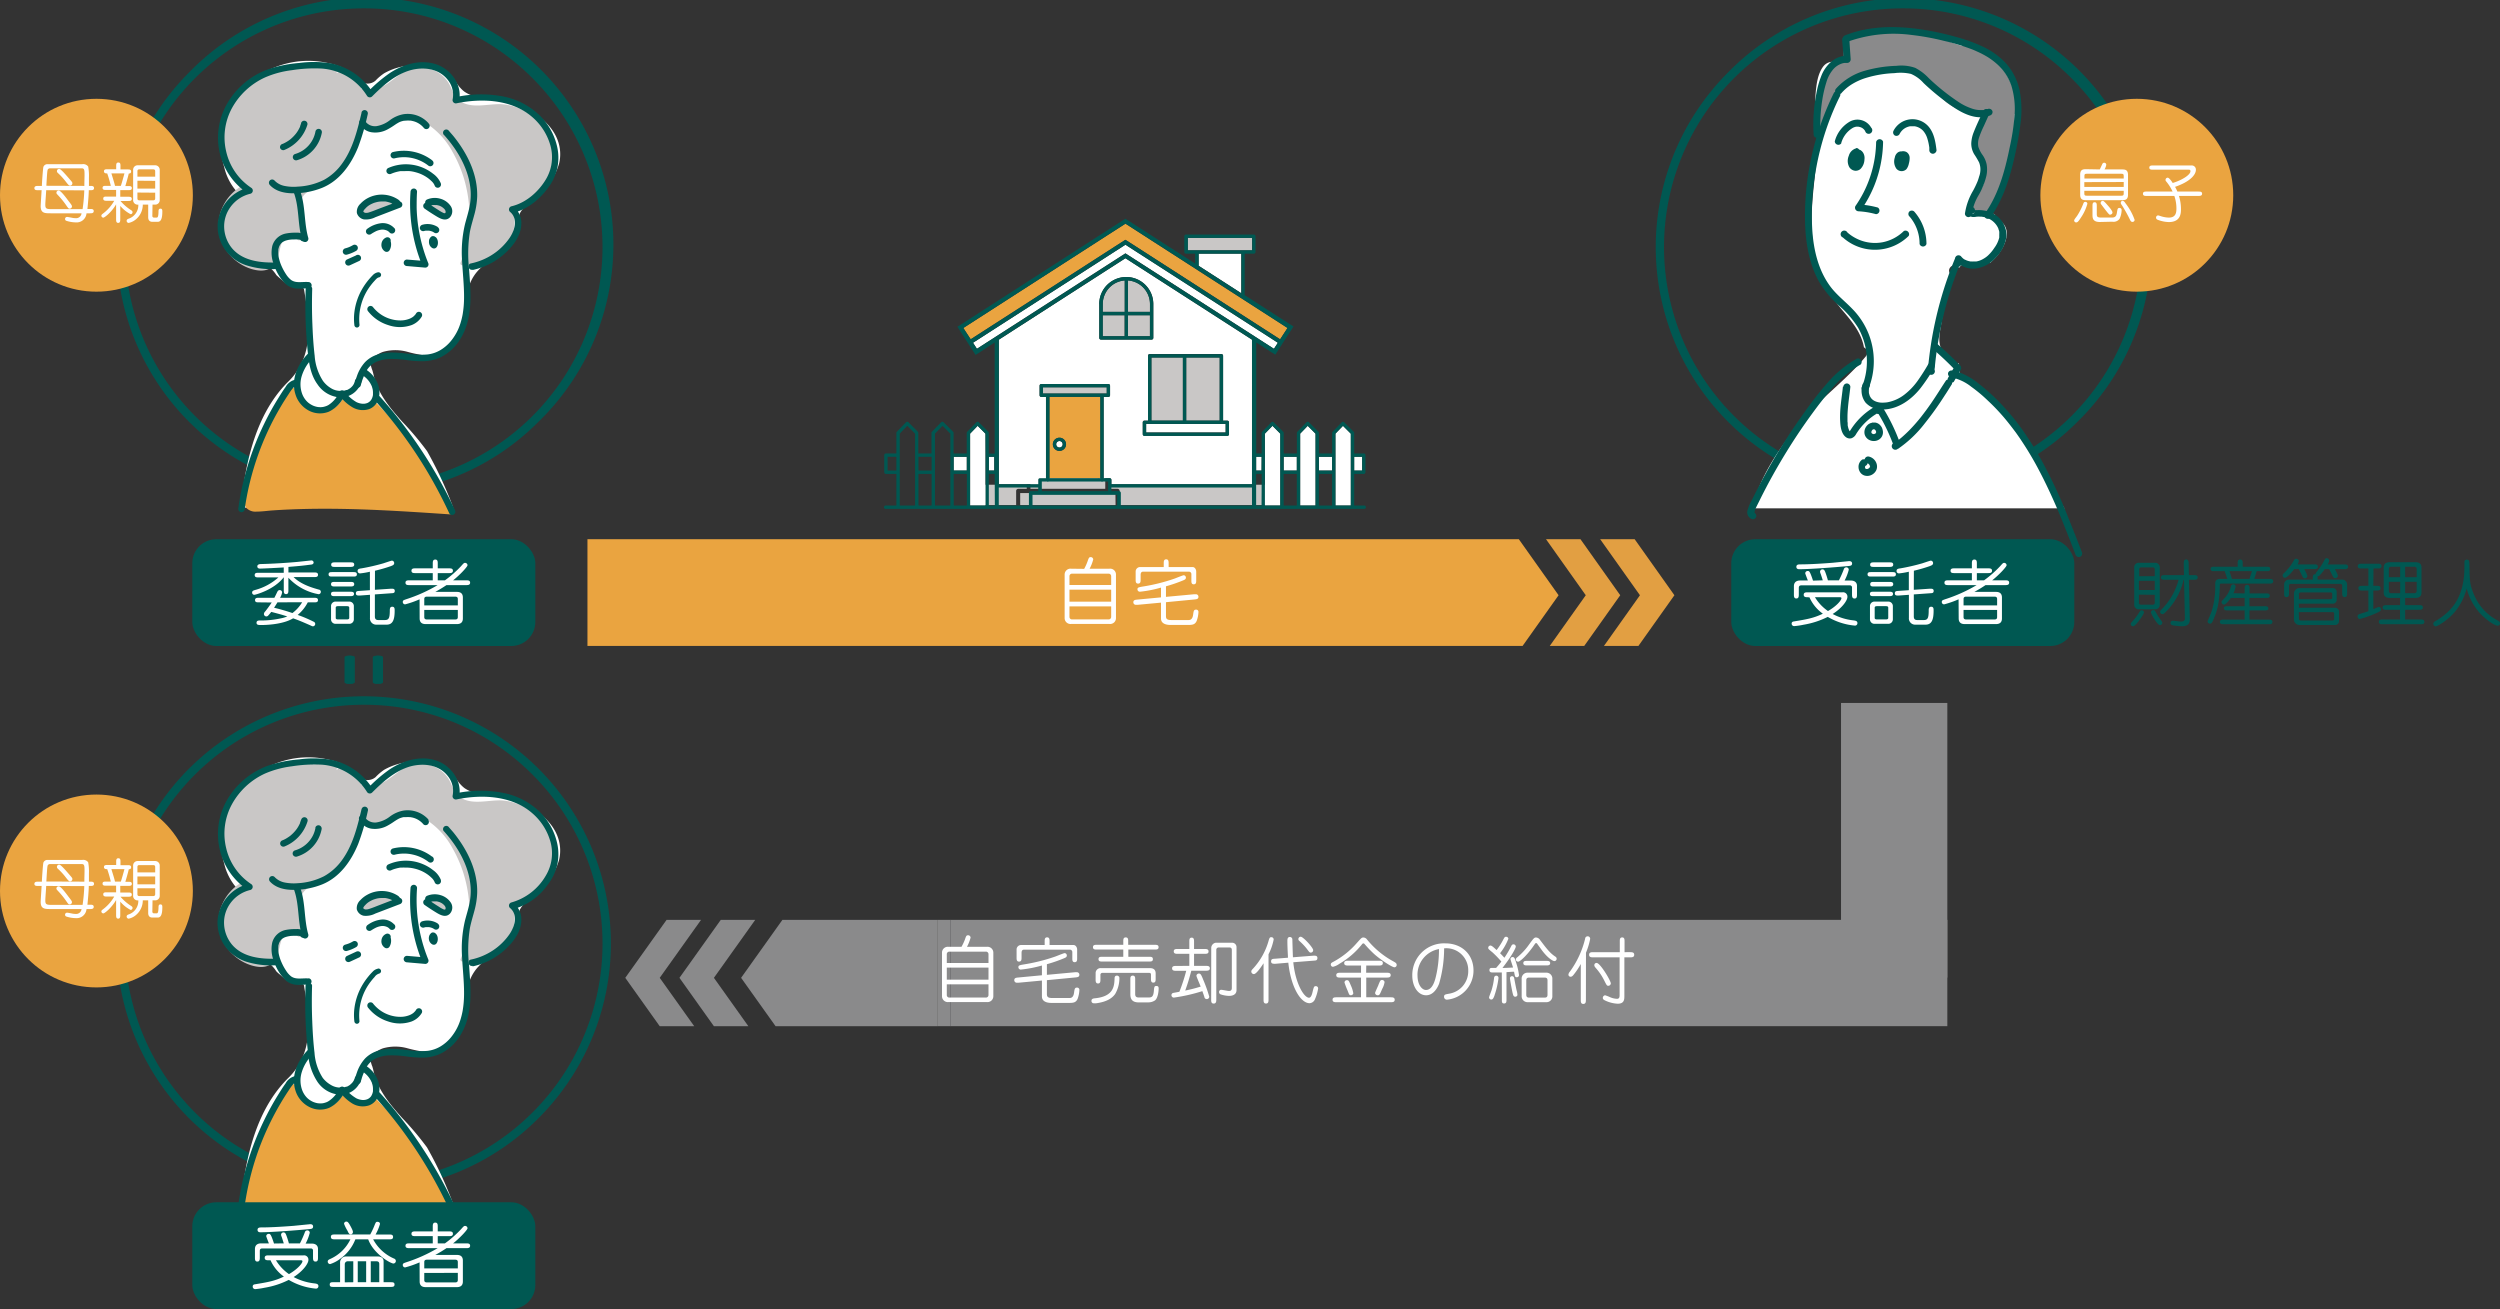 <svg xmlns="http://www.w3.org/2000/svg" viewBox="0 0 693.5 363.12"><rect x="0" y="0" width="693.5" height="363.12" fill="#333333" stroke="none"/><defs><style>.cls-1{fill:#005852;}.cls-2{fill:none;}.cls-3{fill:#e29f42;}.cls-4{fill:#eaa440;}.cls-5{fill:#c9c7c6;}.cls-6{fill:#fff;}.cls-7{fill:#8a8a8b;}</style></defs><g id="レイヤー_2" data-name="レイヤー 2"><g id="レイヤー_1-2" data-name="レイヤー 1"><path class="cls-1" d="M527.83,137.09a68.55,68.55,0,0,1-48.47-117A68.54,68.54,0,1,1,576.3,117,68.09,68.09,0,0,1,527.83,137.09Zm0-134.77A66.22,66.22,0,0,0,481,115.37a66.22,66.22,0,0,0,93.65-93.65A65.79,65.79,0,0,0,527.83,2.32Z"/><polygon class="cls-2" points="439.46 179.19 444.93 179.19 454.92 165.12 443.88 149.57 438.42 149.57 449.45 165.12 439.46 179.19"/><polygon class="cls-2" points="422.36 179.19 429.9 179.19 439.89 165.12 428.86 149.57 421.32 149.57 432.35 165.12 422.36 179.19"/><polygon class="cls-3" points="454.92 165.12 444.93 179.19 454.49 179.19 464.48 165.12 453.45 149.57 443.88 149.57 454.92 165.12"/><polygon class="cls-3" points="429.9 179.19 439.46 179.19 449.45 165.12 438.42 149.57 428.86 149.57 439.89 165.12 429.9 179.19"/><polygon class="cls-4" points="432.35 165.12 421.32 149.57 162.96 149.57 162.96 179.19 422.36 179.19 432.35 165.12"/><path class="cls-5" d="M284.79,134.46H272.46v5.65h9.42a.58.58,0,0,1,0-.19v-3.73a.59.59,0,0,1,.59-.59h2.35Z"/><path class="cls-5" d="M309.42,136.78H283v3.14a.58.58,0,0,1,0,.19h26.46a.58.58,0,0,1,0-.19Z"/><rect class="cls-5" x="289.33" y="107.43" width="17.69" height="1.73"/><path class="cls-6" d="M293.89,124.14a.9.9,0,1,0-.9-.89A.89.89,0,0,0,293.89,124.14Z"/><polygon class="cls-6" points="312.19 70.27 313.25 70.95 353.39 96.76 354.48 95.08 315.11 69.76 314.05 69.08 312.19 67.88 310.34 69.08 309.27 69.76 269.9 95.08 270.99 96.76 311.13 70.95 312.19 70.27"/><polygon class="cls-4" points="309.27 68.39 311.13 67.2 312.19 66.52 313.25 67.2 315.11 68.39 316.17 69.08 355.11 94.12 357.16 90.97 319.4 66.68 318.6 66.16 312.19 62.04 305.79 66.16 304.98 66.68 267.22 90.97 269.27 94.12 308.21 69.08 309.27 68.39"/><polygon class="cls-6" points="344.32 81.34 344.32 70.36 332.48 70.36 332.48 73.72 344.32 81.34"/><path class="cls-5" d="M307.65,134.45v1.15H310a.6.6,0,0,1,.59.59v3.73a.58.58,0,0,1,0,.19h41v-5.65H307.65Z"/><path class="cls-5" d="M285.84,133.94v1.66H306.6v-3H305a.56.56,0,0,1-.54,0H288a.56.56,0,0,1-.54,0h-1.63Z"/><path class="cls-4" d="M305.24,132.64V110.09H291.11v22.55Zm-11.35-11.22a1.83,1.83,0,1,1-1.83,1.83A1.84,1.84,0,0,1,293.89,121.42Z"/><rect class="cls-6" x="375.65" y="126.71" width="2.21" height="3.82"/><rect class="cls-6" x="274.3" y="126.72" width="1.49" height="3.81"/><polygon class="cls-5" points="332.02 69.43 344.78 69.43 345.25 69.43 347.33 69.43 347.33 65.99 329.47 65.99 329.47 69.43 331.55 69.43 332.02 69.43"/><rect class="cls-6" x="264.52" y="126.72" width="3.65" height="3.81"/><polygon class="cls-6" points="269.11 120.29 269.11 125.79 269.11 126.25 269.11 126.72 269.11 130.53 269.11 131 269.11 131.46 269.11 140.23 273.37 140.23 273.37 131.46 273.37 131 273.37 130.53 273.37 126.72 273.37 126.25 273.37 125.79 273.37 120.3 271.2 118.12 269.11 120.29"/><rect class="cls-6" x="356.09" y="126.71" width="3.65" height="3.82"/><path class="cls-5" d="M319,84.34a6.56,6.56,0,0,0-6.09-6.54v8.72H319Z"/><rect class="cls-5" x="312.89" y="87.45" width="6.09" height="5.82"/><rect class="cls-5" x="305.87" y="87.45" width="6.09" height="5.82"/><polygon class="cls-6" points="350.89 120.29 350.89 125.8 350.89 126.25 350.89 126.72 350.89 130.54 350.89 131 350.89 131.46 350.89 140.23 355.16 140.23 355.16 131.46 355.16 131 355.16 130.54 355.16 126.72 355.16 126.25 355.16 125.8 355.16 120.3 352.99 118.12 350.89 120.29"/><path class="cls-5" d="M305.87,86.52H312V77.8a6.56,6.56,0,0,0-6.09,6.54Z"/><polygon class="cls-6" points="360.67 120.29 360.67 125.8 360.67 126.25 360.67 126.72 360.67 130.54 360.67 131 360.67 131.46 360.67 140.23 364.94 140.23 364.94 131.46 364.94 131 364.94 130.54 364.94 126.72 364.94 126.25 364.94 125.8 364.94 120.3 362.76 118.12 360.67 120.29"/><polygon class="cls-6" points="370.45 120.29 370.45 125.8 370.45 126.25 370.45 126.72 370.45 130.54 370.45 131 370.45 131.46 370.45 140.23 374.72 140.23 374.72 131.46 374.72 131 374.72 130.54 374.72 126.72 374.72 126.25 374.72 125.8 374.72 120.3 372.55 118.12 370.45 120.29"/><rect class="cls-6" x="365.87" y="126.71" width="3.65" height="3.82"/><rect class="cls-5" x="319.4" y="99.18" width="8.73" height="17.49"/><rect class="cls-5" x="329.06" y="99.18" width="9.28" height="17.49"/><polygon class="cls-6" points="317.94 117.6 317.94 119.95 339.99 119.95 339.99 117.6 328.6 117.6 317.94 117.6"/><rect class="cls-6" x="348.46" y="126.71" width="1.5" height="3.82"/><path class="cls-6" d="M312.19,71.63,277.08,94.22v40.06H288v-1.17a.47.47,0,0,1,.47-.47h1.68V110.09h-1.31a.46.46,0,0,1-.47-.46V107a.47.47,0,0,1,.47-.47h18.62a.47.47,0,0,1,.47.47v2.66a.46.46,0,0,1-.47.46h-1.31v22.55h1.68a.47.47,0,0,1,.47.47v1.18h39V94.22ZM305.4,94.2a.47.47,0,0,1-.46-.47V84.34a7.49,7.49,0,1,1,15,0v9.39a.46.46,0,0,1-.46.47H305.4ZM317,120.42v-3.28a.46.46,0,0,1,.46-.47h1v-18a.47.47,0,0,1,.47-.47h19.88a.47.47,0,0,1,.47.47v18h1.17a.47.47,0,0,1,.47.47v3.28a.46.46,0,0,1-.47.46h-23A.45.45,0,0,1,317,120.42Z"/><path class="cls-1" d="M318.93,98.25a.47.47,0,0,0-.47.47v18h-1a.46.46,0,0,0-.46.47v3.28a.45.45,0,0,0,.46.46h23a.46.46,0,0,0,.47-.46v-3.28a.47.47,0,0,0-.47-.47h-1.17v-18a.47.47,0,0,0-.47-.47H318.93Zm.47.93h8.73v17.49H319.4ZM340,117.6V120H317.94V117.6H340ZM329.06,99.18h9.28v17.49h-9.28Z"/><path class="cls-1" d="M378.32,140.23h-2.67v-8.77h2.67a.47.47,0,0,0,.46-.46v-4.75a.47.47,0,0,0-.46-.46h-2.67V120.1a.47.47,0,0,0-.14-.33l-2.64-2.64a.47.47,0,0,0-.33-.14h0a.47.47,0,0,0-.33.14l-2.55,2.65a.48.48,0,0,0-.13.32v5.69h-3.65V120.1a.47.47,0,0,0-.14-.33l-2.64-2.64a.47.47,0,0,0-.33-.14.48.48,0,0,0-.34.14l-2.55,2.65a.48.48,0,0,0-.13.32v5.69h-3.65V120.1a.47.47,0,0,0-.14-.33l-2.64-2.64A.47.47,0,0,0,353,117a.48.48,0,0,0-.34.14l-2.55,2.65a.48.48,0,0,0-.13.32v5.69h-1.5V95l4.3,2.77,1,.62.63-1,1.09-1.68.63-1,2.05-3.15.63-1-1-.63-12.54-8.06h0V70.37h2.54a.47.47,0,0,0,.47-.47V65.52a.46.46,0,0,0-.47-.46H329a.46.46,0,0,0-.47.46V69.9a.47.47,0,0,0,.47.47h2.54v2.75l-18.3-11.77-1.06-.68-1.06.68L266.59,90l-1,.63.62,1,2.05,3.15.63,1,1.1,1.68.62,1,1-.62L275.93,95v30.83H274.3V120.1a.51.51,0,0,0-.13-.33l-2.65-2.64a.47.47,0,0,0-.33-.14.44.44,0,0,0-.33.14l-2.56,2.65a.48.48,0,0,0-.13.32v5.69h-3.65V120.1a.51.51,0,0,0-.13-.33l-2.65-2.64a.47.47,0,0,0-.33-.14.44.44,0,0,0-.33.14l-2.56,2.65a.48.48,0,0,0-.13.32v5.69h-3.65V120.1a.51.51,0,0,0-.13-.33L252,117.13a.47.47,0,0,0-.33-.14.44.44,0,0,0-.33.14l-2.56,2.65a.48.48,0,0,0-.13.32v5.69h-2.89a.47.47,0,0,0-.47.46V131a.47.47,0,0,0,.47.46h2.89v8.77h-2.89a.47.47,0,1,0,0,.93h132.6a.47.47,0,1,0,0-.93Zm-2.67-13.52h2.21v3.83h-2.21Zm-127,3.82h-2.43v-3.81h2.43Zm5.2-4.74v14.44h-4.26V120.29l2.09-2.17,2.17,2.18Zm4.58,14.44h-3.65v-8.77h3.65Zm0-9.7h-3.65v-3.81h3.65Zm5.2-4.74v14.44h-4.27V120.29l2.1-2.17,2.17,2.18Zm4.58,14.44h-3.65v-8.77h3.65Zm0-9.7h-3.65v-3.81h3.65Zm5.2-4.74v14.44H269.1V120.29l2.1-2.17,2.17,2.18Zm.93.93h1.49v3.81H274.3Zm1.63,13.51H274.3v-8.77h1.63Zm53.54-70.8V66h17.86v3.44H329.47Zm14.85.94v11l-11.84-7.62V70.37ZM267.22,91,305,66.68l.81-.52,6.4-4.12,6.4,4.12.81.52L357.16,91l-2.05,3.15L316.17,69.07l-1.06-.68-1.86-1.19-1.06-.68-1.06.68-1.86,1.19-1.06.68L269.27,94.12ZM271,96.76l-1.09-1.68,39.37-25.32,1.07-.69,1.85-1.19,1.86,1.19,1.06.69,39.37,25.32-1.09,1.68L313.25,71l-1.06-.68-1.06.68Zm14.42,40v3.31a.51.51,0,0,0,0,.17h-8.36v-5H288v1h-2.09A.52.52,0,0,0,285.41,136.75Zm1,3.48a.51.51,0,0,0,0-.17v-2.79H309.9v2.79a.51.51,0,0,0,0,.17Zm2.9-31.07v-1.73H307v1.73Zm15.91.93v22.55H291.11V110.09Zm-14.59,23.55a.4.4,0,0,0,.24-.07h14.58a.45.45,0,0,0,.48,0h1.45v2.66H289v-2.66h1.45A.4.4,0,0,0,290.65,133.64Zm56.66,6.59H310.92a.51.51,0,0,0,0-.17v-3.31a.52.52,0,0,0-.53-.52h-2.09v-1h39Zm0-5.95h-39v-1.18a.47.47,0,0,0-.47-.47h-1.68V110.09h1.31a.46.46,0,0,0,.47-.46V107a.47.47,0,0,0-.47-.47H288.87a.47.47,0,0,0-.47.47v2.66a.46.46,0,0,0,.47.46h1.31v22.55H288.5a.47.47,0,0,0-.47.47v1.17H277.08V94.22l35.11-22.59,35.12,22.59Zm2.65,5.95h-1.5v-8.77H350Zm0-9.69h-1.5v-3.83H350Zm5.2-4.75v14.44h-4.27V120.29l2.1-2.17,2.17,2.18Zm4.58,14.44h-3.65v-8.77h3.65Zm0-9.69h-3.65v-3.83h3.65Zm5.2-4.75v14.44h-4.27V120.29l2.1-2.17,2.17,2.18Zm4.58,14.44h-3.65v-8.77h3.65Zm0-9.69h-3.65v-3.83h3.65Zm5.2-4.75v14.44h-4.27V120.29l2.09-2.17,2.18,2.18Z"/><path class="cls-1" d="M293.89,125.08a1.83,1.83,0,1,0-1.83-1.83A1.84,1.84,0,0,0,293.89,125.08Zm0-2.73a.9.9,0,1,1-.9.9A.89.89,0,0,1,293.89,122.35Z"/><path class="cls-1" d="M304.94,84.34v9.39a.47.47,0,0,0,.46.47h14.05a.46.46,0,0,0,.46-.47V84.34a7.49,7.49,0,1,0-15,0Zm7.95-6.54A6.56,6.56,0,0,1,319,84.34v2.18h-6.09Zm0,9.65H319v5.81h-6.09ZM312,93.26h-6.09V87.45H312Zm0-15.46v8.72h-6.09V84.34A6.56,6.56,0,0,1,312,77.8Z"/><polygon class="cls-2" points="199.94 255.17 194.47 255.17 183.01 271.25 192.57 284.66 198.03 284.66 188.48 271.25 199.94 255.17"/><polygon class="cls-2" points="217.04 255.17 209.5 255.17 198.04 271.25 207.59 284.66 215.14 284.66 205.58 271.25 217.04 255.17"/><polygon class="cls-7" points="183.01 271.25 194.47 255.17 184.91 255.17 173.45 271.25 183 284.66 192.57 284.66 183.01 271.25"/><polygon class="cls-7" points="209.5 255.17 199.94 255.17 188.48 271.25 198.03 284.66 207.59 284.66 198.04 271.25 209.5 255.17"/><polygon class="cls-7" points="260.15 255.17 217.04 255.17 205.58 271.25 215.14 284.66 260.15 284.66 260.15 255.17"/><polygon class="cls-7" points="263.64 255.17 263.64 284.66 540.19 284.66 540.19 270.64 540.19 255.17 395.79 255.17 395.79 255.17 263.64 255.17"/><rect class="cls-7" x="260.16" y="255.17" width="3.49" height="29.49"/><rect class="cls-7" x="510.7" y="195" width="29.49" height="76.17"/><path class="cls-1" d="M98.18,189.24c0,.38-1,.41-1.18.41s-1.19-.06-1.19-.41v-6.9c0-.35.86-.4,1.15-.4s1.22,0,1.22.4Zm7.84,0c0,.37-.9.41-1.19.41s-1.18,0-1.18-.41v-6.9c0-.36.93-.4,1.18-.4s1.19.05,1.19.4Z"/><path class="cls-1" d="M104.83,189.74c-.49,0-1.42-.11-1.42-.5v-6.9c0-.39.93-.49,1.42-.49.66,0,1.42.13,1.42.49v6.9C106.25,189.63,105.36,189.74,104.83,189.74Zm0-7.71c-.09,0-1,0-1,.31v6.9c0,.31.86.32,1,.32s1,0,1-.32v-6.9C105.79,182.05,105.06,182,104.83,182ZM97,189.74c-.66,0-1.43-.13-1.43-.5v-6.9c0-.39.91-.49,1.39-.49.67,0,1.46.13,1.46.49v6.9C98.42,189.63,97.52,189.74,97,189.74ZM97,182c-.09,0-.92,0-.92.31v6.9c0,.3.73.32,1,.32s1,0,1-.32v-6.9C98,182.06,97.26,182,97,182Z"/><path class="cls-1" d="M100.91,137.09a68.54,68.54,0,0,1-48.46-117A68.54,68.54,0,1,1,149.38,117,68.08,68.08,0,0,1,100.91,137.09Zm0-134.77A66.22,66.22,0,0,0,54.09,115.37a66.22,66.22,0,1,0,93.65-93.65A65.79,65.79,0,0,0,100.91,2.32Z"/><path class="cls-6" d="M568.3,133.52c-1.38-2.79-2.65-5.64-4.17-8.36a46.9,46.9,0,0,0-5.59-7.69,90.34,90.34,0,0,0-13.47-13,1,1,0,0,1-1.36-.78,20.31,20.31,0,0,1-.29-3,1.29,1.29,0,0,1-2,0c-1.29-1.42-2.78-3-3.25-4.88s0-4,.34-6c.73-4.47,1-9.25,3.06-13.37-.15-.13-.31-.26-.46-.41-1.34-1.3.7-3.34,2-2a3.4,3.4,0,0,0,.29.26h.09a.92.92,0,0,1,.16-.27,1.56,1.56,0,0,1,2.52,0h0a9.36,9.36,0,0,0,1.5-.23,7.48,7.48,0,0,0,2.73-.92,1.19,1.19,0,0,1,1.59.11,15.76,15.76,0,0,0,1.84-1.8c2.31-2.68,4.64-7.69.81-10a1.3,1.3,0,0,1-1.2-1.66,1.24,1.24,0,0,1-.76-2c3.65-4.83,5.27-11.1,6.32-17a61.08,61.08,0,0,0,1-15.58,18.11,18.11,0,0,0-3.79-5.65c-3.83-3.86-9-6.14-14.1-7.75A53.77,53.77,0,0,0,530.9,9.12c-3.62-.32-7.29-.31-10.93-.28-2,0-4.52-.09-6.2,1.1-1.88,1.34-1.57,4.19-1.32,6.18a1.45,1.45,0,0,1-1.83,1.4c-2-.64-3.82-.62-5.05,1.19-1.35,2-1.69,4.66-1.9,7-.33,3.9.06,7.79.11,11.68a1.22,1.22,0,0,1,.57,1.18c-.26,4.6-.82,9.17-1.28,13.76-.74,7.52-1.05,15.16,1.48,22.41a36.69,36.69,0,0,0,6.63,11.45c2.55,3,5.19,6.18,5.88,10.18a1.58,1.58,0,0,1,.58,2.41c-6,7.28-13.94,12.62-19.69,20.11-5.11,6.66-10,13.85-11.79,22.12h86.52A48.15,48.15,0,0,1,568.3,133.52Z"/><path class="cls-7" d="M545.33,12.66a1.41,1.41,0,0,0-1,.12L542,12c-6.36-2.29-13.1-4.19-19.92-3.88-3,.13-6.67.47-9,2.67a5.52,5.52,0,0,0-1.57,5.19,1.12,1.12,0,0,0-.26.37c-.18.42-.38.82-.59,1.21a1.44,1.44,0,0,0-1,.13,6.1,6.1,0,0,0-3.27,4.86A17.07,17.07,0,0,0,504,30.26a12.73,12.73,0,0,0-.38,3.8c.1,1.85,3,1.86,2.89,0,0-.15,0-.3,0-.45a1.19,1.19,0,0,0,.43-1.09,14.47,14.47,0,0,1,0-2.08c2.3-8.3,14.13-11.83,21.93-10.63a10.49,10.49,0,0,1,6.42,3.56,41.1,41.1,0,0,0,4.56,4.95,14.75,14.75,0,0,0,10.43,3.12c-.49,3-3,5.57-1.86,8.88a3.29,3.29,0,0,0,.17.39,1.3,1.3,0,0,0-.15,1.61,15,15,0,0,1,2.21,5.15c-.17.63-.38,1.24-.56,1.82a1.24,1.24,0,0,0,.28,1.32,15,15,0,0,1-.68,1.72,5.84,5.84,0,0,0-2.34,5.94,1.28,1.28,0,0,0,1.66,1,1.93,1.93,0,0,0,2.26-.45,1.16,1.16,0,0,0,1.76-.56,74.32,74.32,0,0,0,5.3-19.52,58.33,58.33,0,0,0,.56-7.11,1.36,1.36,0,0,0,.45-1A18.07,18.07,0,0,0,545.33,12.66Z"/><path class="cls-1" d="M508.74,25.74a77.39,77.39,0,0,0-6.21,17.66,75.58,75.58,0,0,0-1.8,18.42c.16,5.52,1.08,11.2,3.75,16.1a27.06,27.06,0,0,0,5.44,6.66,27.33,27.33,0,0,1,5.54,6.36,19,19,0,0,1,1.63,14.71,17,17,0,0,1-.65,1.81,1,1,0,0,0,.66,1.17,1,1,0,0,0,1.17-.66,20.61,20.61,0,0,0,.06-15.42,20.85,20.85,0,0,0-4.54-6.91c-2-2.08-4.37-3.88-6.1-6.23-3.22-4.37-4.53-9.81-4.93-15.15a70,70,0,0,1,1.1-17.87,75.58,75.58,0,0,1,5.54-17.61c.32-.7.65-1.39,1-2.08a1,1,0,0,0-.34-1.3,1,1,0,0,0-1.31.34Z"/><path class="cls-1" d="M536.64,102.68a103.71,103.71,0,0,1,5-23.87q1.11-3.27,2.41-6.46l-1.87-.25,0,.62a1,1,0,1,0,1.91,0l0-.62a1,1,0,0,0-.83-.94,1,1,0,0,0-1,.68,104.68,104.68,0,0,0-6.62,23.74q-.54,3.54-.86,7.1a1,1,0,1,0,1.91,0Z"/><path class="cls-1" d="M542.6,72.41A6.22,6.22,0,0,0,548,74.49a8.82,8.82,0,0,0,5.54-2.93,10.3,10.3,0,0,0,3.06-6.06,6.89,6.89,0,0,0-2.88-5.75,7.5,7.5,0,0,0-3.4-1.36,8.31,8.31,0,0,0-1.93-.09l-.43,0-.36,0h-.25c.08-.08.28.25.25.2.09.13.14.17.14.31,0,.37-.48.64-.85.55a1,1,0,0,0,.51-1.84,1.26,1.26,0,0,0-1.52.94,1.38,1.38,0,0,0,.94,1.65,2,2,0,0,0,.83.08c.38,0,.48-.07.85-.09a6.43,6.43,0,0,1,.76,0c.21,0,.57,0,.66.05a5.5,5.5,0,0,1,4.41,3.21c.07.16,0-.1,0,.06l.06.14c0,.11.07.23.11.34l.09.35s.06.37,0,.25a5.53,5.53,0,0,1,0,.71c0,.13,0,.27,0,.41s0,.16,0,.07,0,.2,0,.2a7.83,7.83,0,0,1-1.35,2.86A11.06,11.06,0,0,1,551.33,71a7,7,0,0,1-1.11.78,5.61,5.61,0,0,1-2,.75l-.14,0H548l-.38,0a6.4,6.4,0,0,1-.76,0l-.19,0h-.07l-.37-.08a5.83,5.83,0,0,1-.71-.22s-.17-.07,0,0l-.17-.08L545,72a3.28,3.28,0,0,1-.31-.2l0,0a1.19,1.19,0,0,1-.18-.15,4.18,4.18,0,0,1-.54-.57,1,1,0,0,0-1.35,0,1,1,0,0,0,0,1.35Z"/><path class="cls-1" d="M547,59.28a14.24,14.24,0,0,1,1.88-5.16,20,20,0,0,0,2.16-5.4,8.45,8.45,0,0,0,.06-3.09A7,7,0,0,0,550,43.05a8.29,8.29,0,0,1-1.21-2.34,5,5,0,0,1,.2-2.54A25.69,25.69,0,0,1,550.3,35l1.51-3.35a1,1,0,0,0-.35-1.3,1,1,0,0,0-1.3.34c-.9,2-1.88,4-2.66,6a9.29,9.29,0,0,0-.67,3.07,5.83,5.83,0,0,0,.8,3A23.44,23.44,0,0,1,549,45.06a5.27,5.27,0,0,1,.31,2.67,4.65,4.65,0,0,1-.09.54A6,6,0,0,1,549,49a11.9,11.9,0,0,1-.46,1.39,25.86,25.86,0,0,1-1.2,2.5,17.3,17.3,0,0,0-2.27,6.39,1,1,0,0,0,.95.95,1,1,0,0,0,1-.95Z"/><path class="cls-1" d="M510.67,26a12.7,12.7,0,0,1,3-2.6,17.16,17.16,0,0,1,3.61-1.68,30.79,30.79,0,0,1,8.25-1.43,13,13,0,0,1,4.57.21,9.89,9.89,0,0,1,3.51,2.55,65.15,65.15,0,0,0,8.2,6.61c2.9,2,6.72,3.78,10.24,2.37a1,1,0,0,0,.66-1.17,1,1,0,0,0-1.17-.67,7,7,0,0,1-1.1.34l-.27,0-.12,0c-.21,0-.43,0-.64,0a7.08,7.08,0,0,1-2.12-.32,15.94,15.94,0,0,1-4.24-2.09,60.23,60.23,0,0,1-8-6.43,13.91,13.91,0,0,0-3.78-2.87,11.66,11.66,0,0,0-5.18-.56,36,36,0,0,0-8.64,1.32,16.94,16.94,0,0,0-8.13,5,1,1,0,0,0,0,1.35,1,1,0,0,0,1.35,0Z"/><path class="cls-1" d="M505.06,37.53a42.7,42.7,0,0,1,.49-10.1,33.78,33.78,0,0,1,1.1-4.65,9.62,9.62,0,0,1,2-3.68,5.59,5.59,0,0,1,1.76-1.27,4.88,4.88,0,0,1,.94-.32l.3-.05.16,0c.21,0,.41,0,.62,0a1,1,0,0,0,.95-1L513,11a1,1,0,0,0-1-.95,1,1,0,0,0-1,.95l.46,5.46,1-1A6.63,6.63,0,0,0,508,17.11a9.87,9.87,0,0,0-2.79,4,25.08,25.08,0,0,0-1.35,4.83,44.62,44.62,0,0,0-.74,5.52,42.68,42.68,0,0,0,0,6.09,1,1,0,0,0,1.91,0Z"/><path class="cls-1" d="M552.2,60.23c3.57-5.07,5.41-11.12,6.73-17.12a88.51,88.51,0,0,0,1.58-9,28.25,28.25,0,0,0-.23-8.85,16.44,16.44,0,0,0-3.75-7.61A20.71,20.71,0,0,0,550,12.92a45.47,45.47,0,0,0-7.74-2.77,77.53,77.53,0,0,0-9.38-2c-6.31-.93-12.86-1-19,.93q-1.11.35-2.19.78a1,1,0,0,0,.51,1.84,37.69,37.69,0,0,1,18.09-2,69.42,69.42,0,0,1,9.07,1.66,59.17,59.17,0,0,1,7.94,2.43c.54.22,1,.44,1.64.73s1.21.6,1.8.93a18.59,18.59,0,0,1,3,2.12A14.07,14.07,0,0,1,558,23.92a22.21,22.21,0,0,1,.82,8.25,61.23,61.23,0,0,1-1.27,8.44c-1.19,5.84-2.68,11.71-5.76,16.83-.37.62-.77,1.23-1.19,1.83a1,1,0,0,0,.34,1.31,1,1,0,0,0,1.3-.35Z"/><path class="cls-1" d="M520.44,39.32a32,32,0,0,1-3.55,14.2,33.87,33.87,0,0,1-2.21,3.66,1,1,0,0,0,.82,1.43,23.31,23.31,0,0,1,4.9.8,1,1,0,0,0,.51-1.84,25.42,25.42,0,0,0-5.41-.86l.82,1.43A33.46,33.46,0,0,0,522,43.84a34.15,34.15,0,0,0,.37-4.52,1,1,0,0,0-1.91,0Z"/><path class="cls-1" d="M514.93,41.14a2.94,2.94,0,0,0-2.07,2.07,3.61,3.61,0,0,0,.14,3.16,2.2,2.2,0,0,0,1.65,1,2,2,0,0,0,1.5-.55,3.93,3.93,0,0,0,1.05-2.6,2.8,2.8,0,0,0-.4-1.9,2.13,2.13,0,0,0-.8-.72,1.94,1.94,0,0,0-1.25-.17,1,1,0,0,0-.67,1.17,1,1,0,0,0,1.17.67c-.24,0-.12,0-.06,0h-.07c-.13-.06,0,0,0,0s.05,0,.07,0-.1-.1,0,0,.07.09.09.09-.1-.15,0,0,.06.09.06.11-.07-.23,0,0l0,.11s.06.18,0,.06,0,0,0,0,0,.1,0,.15,0,.21,0,.31a.92.92,0,0,1,0,.16s0-.21,0,0l0,.2a3.74,3.74,0,0,1-.12.45s-.08.14-.07.19.1-.21,0-.07l0,.08-.1.17-.06.1c-.09.13.11-.11,0,0l-.13.13c-.07.08,0,0,.07,0s0,0-.06,0c-.19.09.17,0,0,0l-.1,0s.25,0,.07,0-.17,0,0,0,0,0,0,0h-.06l.11.05-.11-.06s-.1-.08,0,0l0,0-.07-.07c-.14-.14.06.11,0,0a1.18,1.18,0,0,0-.11-.19c.09.07.05.15,0,0s0-.1,0-.15a.43.43,0,0,1,0-.11c0-.14,0,.16,0,0s0-.21,0-.31a1.23,1.23,0,0,1,0-.27c-.06.18,0,.09,0,0l0-.15a3.47,3.47,0,0,1,.13-.46,1.6,1.6,0,0,0,.08-.23s-.1.21,0,.06a.54.54,0,0,1,0-.11,1.76,1.76,0,0,1,.14-.23s0,0,0-.08-.1.11,0,0,.12-.12.18-.18.1-.08,0,0,0,0,0,0l.09-.06c.12-.07,0,0-.07,0s.22-.07.28-.07a1,1,0,0,0-.51-1.84Z"/><path class="cls-1" d="M528.39,42.39a1.59,1.59,0,0,0-1-.4,1.75,1.75,0,0,0-.89.27,2.19,2.19,0,0,0-.88,1.45,3.47,3.47,0,0,0,.45,3.1,1.89,1.89,0,0,0,2.79.1,3.9,3.9,0,0,0,.67-1.58,5.65,5.65,0,0,0,.21-1.53,1.92,1.92,0,0,0-.84-1.6,2,2,0,0,0-1.5-.18,2.25,2.25,0,0,0-1.24.92,3.23,3.23,0,0,0-.47,1.51A2.49,2.49,0,0,0,526.5,47a1.36,1.36,0,0,0,1,.13,1.69,1.69,0,0,0,.9-.7A3.85,3.85,0,0,0,529,45a2.2,2.2,0,0,0-.3-2,1.21,1.21,0,0,0-1.45-.2,1.65,1.65,0,0,0-.64.72c-.45,1-.46,2.55.83,2.85a1,1,0,0,0,1.07-.43,3.69,3.69,0,0,0,.49-1.18,4.33,4.33,0,0,0,0-1.48.94.94,0,0,0-.44-.57,1,1,0,0,0-.74-.1,1,1,0,0,0-.57.44,1.08,1.08,0,0,0-.09.73v.06l0-.26a3,3,0,0,1,0,.73l0-.25a3,3,0,0,1-.14.57c0,.08-.09.13,0,0a.75.75,0,0,0-.06.13l-.15.26,1.07-.43s0,0-.06,0,.22.11.13.05.2.17.12.09.12.2.08.1l0,0c0-.05.06.2.06.13s0-.11,0-.16l0,.26a1.34,1.34,0,0,1,0-.4l0,.26c0-.16.07-.3.11-.45s-.11.22,0,.09l.07-.12-.09.12.06-.07-.13.1c-.17.06-.21.08-.12,0l-.26,0h.08l-.25,0c.15,0,.06,0-.28-.18a.46.46,0,0,1-.13-.2c-.07-.17,0,0,0,0l0-.25a2.89,2.89,0,0,1,0,.59l0-.25a3.58,3.58,0,0,1-.09.45c0,.08-.05.15-.07.22s0,.07,0,.11l0-.07s-.07.15-.1.21l-.11.18c-.06.08,0,.06.06-.08l-.06.07c.13-.09.16-.12.07-.07.16,0,.19-.07.11,0l.25,0h-.1l.25,0c-.1,0-.13-.06.11.06-.11-.06,0-.06.08.08,0,0-.1-.13,0,0s0,0,0,0,0,.09,0,.11,0-.11,0-.12a2.1,2.1,0,0,1-.06-.24l0,.26a3.9,3.9,0,0,1,0-1.08l0,.25a3.1,3.1,0,0,1,.11-.51c0-.13,0,.07,0,.08a.6.6,0,0,1,.06-.11l.06-.12s.13-.16,0,0,0,0,.06-.05c-.13.17-.15.11-.07.06l.09,0s.16-.08,0,0,0,0,0,0a.73.73,0,0,1,.2-.05l-.25,0h.28l-.26,0,.19.05c-.16-.08-.21-.09-.14-.06l0,0s-.21-.18-.09-.06,0,0-.05-.08.09.18,0,0,0,0,0,0l0,.15,0-.25a3.14,3.14,0,0,1,0,.75l0-.26a6.88,6.88,0,0,1-.29,1.27l0,.14s-.08.19,0,0,0,0,0,0a.16.16,0,0,0,0,.07l.07-.09s-.17.15,0,0,0,0,0,0-.05,0,0,0,.11,0,0,0l-.11,0,.26,0h-.24l.25,0-.15,0-.08,0s.23.11.11,0l-.14-.08c-.12-.07.1.07.09.07l-.08-.07s0,0-.05-.06.11.17.07.09a1.19,1.19,0,0,0-.09-.15c0-.1.06.18,0,.07l0-.1c0-.09,0-.17,0-.25l0,.25a4,4,0,0,1,0-.85l0,.26a5.43,5.43,0,0,1,.18-.91c0-.14,0,.08,0,.08l0-.09s0-.09.05-.09-.14.17-.05.08-.08.07-.1.07.08,0,.1-.06-.18,0-.11,0l.11,0-.26,0h.17l-.25,0s.16.05,0,0l-.05,0-.11-.09a1,1,0,0,0,.67.28,1,1,0,0,0,.68-.28,1,1,0,0,0,0-1.35Z"/><path class="cls-1" d="M515.42,45.05a4.17,4.17,0,0,0,1-2.47l0-.25-.1-.23a.9.9,0,0,0-.45-.39,1,1,0,0,0-1,.2,2.93,2.93,0,0,0-.91,1.5,3,3,0,0,0,.06,1.78,1,1,0,0,0,.67.67,1.06,1.06,0,0,0,.5,0,.89.89,0,0,0,.42-.25,2.88,2.88,0,0,0,.9-1.44,3,3,0,0,0-.06-1.72,1.2,1.2,0,0,0-.25-.42,1,1,0,0,0-1.49.2,4,4,0,0,0-.51,3,1,1,0,0,0,.66.67,1.1,1.1,0,0,0,.51,0,1,1,0,0,0,.42-.25,2.34,2.34,0,0,0,.74-1.18,2.31,2.31,0,0,0,0-1.4,1,1,0,0,0-.44-.57,1,1,0,0,0-.73-.1,1,1,0,0,0-.57.44.94.94,0,0,0-.1.73,1.78,1.78,0,0,1,.09.33l0-.26a1.15,1.15,0,0,1,0,.37l0-.25a1.66,1.66,0,0,1-.11.38l.1-.23a1.51,1.51,0,0,1-.2.35l.15-.19a1.75,1.75,0,0,1-.24.23l1.6.42c0-.08,0-.15,0-.23l0,.25a3.57,3.57,0,0,1,0-.8l0,.26a2.59,2.59,0,0,1,.21-.77l-.1.23a4,4,0,0,1,.24-.46L514.58,43a2.09,2.09,0,0,1,.11.43l0-.25a2.17,2.17,0,0,1,0,.51l0-.26a2.56,2.56,0,0,1-.15.56l.09-.22a2.21,2.21,0,0,1-.26.44l.15-.2a2,2,0,0,1-.28.3l1.59.42a2.18,2.18,0,0,1-.11-.44l0,.26a2.91,2.91,0,0,1,0-.59l0,.25a2.21,2.21,0,0,1,.15-.56l-.1.23a2.87,2.87,0,0,1,.28-.48l-.15.19a2.68,2.68,0,0,1,.28-.3l-1.62-.67c0,.05,0,.1,0,.16l0-.26a3.24,3.24,0,0,1-.22.81l.1-.23a3.75,3.75,0,0,1-.42.72l.15-.2-.11.13a1,1,0,0,0-.27.67.94.94,0,0,0,1,.95.93.93,0,0,0,.67-.28Z"/><path class="cls-1" d="M510.74,39.76a7.09,7.09,0,0,1,3-4.15,3,3,0,0,1,1.2-.47c-.18,0,.11,0,.12,0h.45l.32.07a2.37,2.37,0,0,1,1,.48c-.12-.09.09.08.1.09s.14.13.2.2.17.23.08.1a2.8,2.8,0,0,1,.2.32,1,1,0,1,0,1.65-1,4.38,4.38,0,0,0-5.94-1.66,8.94,8.94,0,0,0-4.15,5.46,1,1,0,0,0,1.84.51Z"/><path class="cls-1" d="M526.91,37.24a4.06,4.06,0,0,1,1.79-1.83,4.66,4.66,0,0,1,1.18-.39h.06l.21,0h.67l.21,0h.06a4.12,4.12,0,0,1,2.37,1.24,5.77,5.77,0,0,1,1.2,2.22,13.22,13.22,0,0,1,.4,1.65c.05.27.09.54.13.81,0,.1,0,.33,0,.33v.08c0,.1,0,.2,0,.3a1,1,0,0,0,1,1c.46,0,1-.43,1-1-.29-2.32-.66-4.76-2.25-6.59a5.91,5.91,0,0,0-9.68,1.22,1,1,0,0,0,.35,1.3,1,1,0,0,0,1.3-.34Z"/><path class="cls-1" d="M511.13,65.8a13.31,13.31,0,0,0,18.34-.36,1,1,0,0,0-1.35-1.35,11.56,11.56,0,0,1-5.89,3.11,11.42,11.42,0,0,1-6.54-.7,11.86,11.86,0,0,1-3.21-2,1,1,0,1,0-1.35,1.35Z"/><path class="cls-1" d="M529.65,60a11.59,11.59,0,0,1,2.84,7.68,1,1,0,0,0,1.91,0,13.57,13.57,0,0,0-3.4-9,1,1,0,0,0-1.35,0,1,1,0,0,0,0,1.35Z"/><path class="cls-1" d="M516.78,106.38a5.41,5.41,0,0,0,.75,5.33,6.2,6.2,0,0,0,5.26,1.87c4-.25,7.44-2.77,9.89-5.81a49.79,49.79,0,0,0,3.85-5.76,1,1,0,0,0-.34-1.3,1,1,0,0,0-1.31.34,55,55,0,0,1-3,4.69,18.23,18.23,0,0,1-3.57,3.71,11,11,0,0,1-4.47,2.09,6,6,0,0,1-1,.13,7.81,7.81,0,0,1-1.28,0,5.48,5.48,0,0,1-1-.22,3.61,3.61,0,0,1-1-.5c-.24-.17.09.09-.13-.11l-.22-.21a2,2,0,0,1-.19-.22c.08.11-.12-.17-.13-.2l-.15-.25a1.3,1.3,0,0,0-.08-.17c0,.08,0,.06,0,0s-.12-.37-.17-.56a1.81,1.81,0,0,1-.06-.52,5.8,5.8,0,0,1,0-.59s0-.32,0-.14c0-.13,0-.26.07-.39s.13-.44.21-.65a1,1,0,0,0-.66-1.17,1,1,0,0,0-1.17.66Z"/><path class="cls-1" d="M486.54,142.15s.29.16.13,0l.07.09c-.05-.09-.05-.08,0,0l0-.14c0,.24,0,0,0-.05s0-.26,0-.11,0-.12,0-.12a2.17,2.17,0,0,1,.07-.24s.1-.28,0-.08c.35-.81.76-1.6,1.16-2.4.78-1.6,1.6-3.18,2.43-4.76q2.54-4.74,5.37-9.32t5.92-8.9c2-2.78,4-5.46,6.19-8a29.83,29.83,0,0,1,8.26-7,1,1,0,0,0-1-1.65,30.52,30.52,0,0,0-8,6.51,95.41,95.41,0,0,0-6.65,8.48,164.7,164.7,0,0,0-11.76,18.87q-1.48,2.76-2.85,5.58a11.27,11.27,0,0,0-1.09,2.56A2,2,0,0,0,486,144a.94.94,0,0,0,1.17-.66,1,1,0,0,0-.66-1.17Z"/><path class="cls-1" d="M541.07,104.65a13.05,13.05,0,0,1,5.78,2.65c.83.6,1.51,1.13,2.32,1.8s1.5,1.3,2.23,2a56.43,56.43,0,0,1,4.16,4.31c1.31,1.51,2.45,3,3.6,4.53a89,89,0,0,1,6.32,10.25c1.91,3.59,3.62,7.29,5.22,11l.55,1.3c.2.48.4.95.59,1.43.39.94.77,1.88,1.14,2.83q1.14,2.84,2.23,5.7c.17.46.35.92.53,1.38a1,1,0,0,0,1.17.67,1,1,0,0,0,.66-1.18c-1.47-3.84-3-7.69-4.54-11.49s-3.33-7.66-5.24-11.37a93.36,93.36,0,0,0-6.29-10.54,64.88,64.88,0,0,0-7.84-9.34,54.29,54.29,0,0,0-4.58-4,19.83,19.83,0,0,0-5.9-3.42,9.77,9.77,0,0,0-1.6-.37,1,1,0,0,0-1.18.67,1,1,0,0,0,.67,1.17Z"/><path class="cls-1" d="M511.23,107.24c-.32,3.15-.93,6.3-.77,9.48.07,1.49.27,3.51,1.55,4.51a1.77,1.77,0,0,0,1.58.34,2.32,2.32,0,0,0,1.27-1.12,18.26,18.26,0,0,1,1.6-2.2A18.58,18.58,0,0,1,518.8,116c.35-.28.78-.59,1.21-.88l.69-.43.37-.22s.12-.08.06,0,0,0,0,0c.34-.07.1-.23-.71-.49v-.5a.71.71,0,0,1,.87-.49l.42.25,0,0,.24.42V114a1,1,0,0,0-.66-1.17,1,1,0,0,0-1.17.67,1,1,0,0,0,1.32,1.27,1.15,1.15,0,0,0,.71-1.67,1.45,1.45,0,0,0-2-.33,14.06,14.06,0,0,0-1.33.83,19.49,19.49,0,0,0-4.7,4.54c-.32.44-.62.89-.9,1.34-.06.08-.1.17-.17.25.09-.11,0,0,0,0s.08,0,0,0a.41.41,0,0,1,.22,0c-.18,0,0,0,0,0l-.07,0c.06.05.07.05,0,0l-.09-.1s.08.14,0,0-.1-.16-.14-.24-.17-.41-.08-.15l-.09-.25a7.36,7.36,0,0,1-.25-1,2.7,2.7,0,0,1,0-.28c0,.2,0,0,0-.11s0-.42-.06-.63c0-.43,0-.87,0-1.3,0-.93.07-1.85.15-2.77.17-1.86.46-3.71.65-5.58a1,1,0,0,0-.95-.95,1,1,0,0,0-1,.95Z"/><path class="cls-1" d="M520.13,113.28a49.82,49.82,0,0,1,5,9.9,1,1,0,0,0,1.17.67,1,1,0,0,0,.67-1.18,51.78,51.78,0,0,0-5.15-10.35,1,1,0,0,0-1.31-.34,1,1,0,0,0-.34,1.3Z"/><path class="cls-1" d="M526.48,124.53a32.65,32.65,0,0,0,7.39-7,86.49,86.49,0,0,0,5.6-7.84c.68-1,1.34-2.11,2-3.15a1,1,0,0,0-1.65-1c-1.37,2.08-2.67,4.2-4.08,6.25-.45.65-.91,1.3-1.38,1.94s-.95,1.27-1.43,1.89a48.67,48.67,0,0,1-3.36,3.81c-.65.65-1.32,1.28-2,1.87l-.54.45-.11.09-.09.06-.05,0-.15.11c-.36.28-.74.54-1.12.79a1,1,0,1,0,1,1.64Z"/><path class="cls-1" d="M536.18,96.81q3.26,2.81,6.24,5.9l-.15-1.16-1.94,3.36a1,1,0,0,0,1.65,1l1.94-3.36a1,1,0,0,0-.15-1.15q-3-3.09-6.24-5.89a1,1,0,0,0-1.35,0,1,1,0,0,0,0,1.34Z"/><path class="cls-1" d="M519.28,117.28a2.31,2.31,0,0,0-1.26.66,2.91,2.91,0,0,0-.73,1.23,2.56,2.56,0,0,0,0,1.45,2.53,2.53,0,0,0,1,1.29,2.83,2.83,0,0,0,1.35.43,2.68,2.68,0,0,0,1.39-.29,2.37,2.37,0,0,0,1.29-2.37,3.53,3.53,0,0,0-.26-1,2.82,2.82,0,0,0-.43-.65,2.32,2.32,0,0,0-1.32-.79,1,1,0,0,0-1.18.67,1,1,0,0,0,.1.73,1,1,0,0,0,.57.44,1.58,1.58,0,0,1,.31.09l-.23-.1a1.38,1.38,0,0,1,.33.2l-.19-.15a1.64,1.64,0,0,1,.29.3l-.14-.2a2,2,0,0,1,.24.43l-.09-.23a1.91,1.91,0,0,1,.12.47l0-.26a1.69,1.69,0,0,1,0,.45l0-.25a2.24,2.24,0,0,1-.1.37l.09-.23a1.92,1.92,0,0,1-.18.31l.15-.19a1.42,1.42,0,0,1-.25.24l.19-.15a2.14,2.14,0,0,1-.32.2l.22-.1a2.42,2.42,0,0,1-.46.13l.25,0a2.18,2.18,0,0,1-.51,0l.25,0a1.83,1.83,0,0,1-.46-.12l.23.09a1.35,1.35,0,0,1-.33-.19l.19.15a1.72,1.72,0,0,1-.27-.27l.15.19a1,1,0,0,1-.16-.28l.09.23a1.7,1.7,0,0,1-.1-.37l0,.25a2.94,2.94,0,0,1,0-.42l0,.25a1.57,1.57,0,0,1,.13-.47l-.1.22a2.22,2.22,0,0,1,.25-.42l-.15.19a1.62,1.62,0,0,1,.32-.32l-.19.15a1.38,1.38,0,0,1,.33-.2l-.22.1a1.31,1.31,0,0,1,.34-.09.94.94,0,0,0,.57-.44,1,1,0,0,0,.1-.73,1,1,0,0,0-.44-.57l-.23-.1a.85.85,0,0,0-.5,0Z"/><path class="cls-1" d="M516.78,127.36a2.41,2.41,0,0,0-1.22,2.24,2.53,2.53,0,0,0,.37,1.28,2.3,2.3,0,0,0,1.19,1,2.68,2.68,0,0,0,2.42-.36,2.74,2.74,0,0,0,1-1.24,2.56,2.56,0,0,0,.08-1.45,2.93,2.93,0,0,0-2.16-2.17,1,1,0,0,0-.73.09,1,1,0,0,0-.44.57,1,1,0,0,0,.67,1.18l.27.07c.06,0-.25-.11-.06,0l.12.06a.41.41,0,0,0,.11.07c.14.09-.19-.15-.06,0a1.8,1.8,0,0,1,.2.19s.13.16,0,0l0,0,.13.23c0,.08,0,.18,0-.07,0,0,0,.08,0,.12a2.46,2.46,0,0,1,.07.29l0-.26a1.85,1.85,0,0,1,0,.47l0-.25a1.43,1.43,0,0,1-.07.28c0,.15.11-.22,0-.08l-.06.1a.33.33,0,0,1-.06.1c-.08.14.18-.19,0-.05l-.18.18c-.07.06-.16.08.07-.06l-.1.07c-.05,0-.22.09-.24.13s.25-.1.08,0l-.11,0-.27,0,.25,0a2.94,2.94,0,0,1-.42,0l.25,0-.22,0s-.09,0-.11,0,.24.12.11,0l-.19-.11c.21.12.15.12.08.06a.6.6,0,0,1-.08-.08c-.06-.06-.11-.17,0,.08a.35.35,0,0,0,0-.08l-.1-.17c-.07-.14.09.24,0,.09a.42.42,0,0,1,0-.1,2.07,2.07,0,0,1,0-.22l0,.25a1.93,1.93,0,0,1,0-.48l0,.25c0-.1,0-.2.07-.3a.32.32,0,0,0,0-.09s-.11.23,0,.13a1.09,1.09,0,0,1,.08-.15s.13-.18,0,0,0,0,0,0l.06,0c.08-.08-.1.08-.11.08a.65.65,0,0,0,.16-.09,1,1,0,0,0,.34-1.3,1,1,0,0,0-1.3-.35Z"/><path class="cls-6" d="M103.3,102.73c.31,1,.47,2.09.83,3.11,1.46,4.21,4.38,7.68,7.33,11a85.3,85.3,0,0,1,7,8.29,107.45,107.45,0,0,1,7.26,15.67H66.84c.3-3.34.73-6.68,1.36-10,1.73-9,5-18.24,11.69-24.86a18.28,18.28,0,0,0,3.94-5.56,20.11,20.11,0,0,0,1.57-6.15c.48-4.68-.31-9.41-1.07-14a.6.6,0,0,0-.58-.44,6.53,6.53,0,0,1-4.9-1.58c-.37-.3-.72-.62-1.08-.93a11.67,11.67,0,0,1-1.13-1,8.45,8.45,0,0,0-1.42-1.73c-1.32-.93-3.06-.25-4.55-.32A9.07,9.07,0,0,1,66.94,73a10.65,10.65,0,0,1-4.72-5.5,12.17,12.17,0,0,1,3.23-13.77.61.61,0,0,0,0-.85,15.45,15.45,0,0,1-3.25-6.51,22.53,22.53,0,0,1,0-12.53A23.28,23.28,0,0,1,68.4,23.73a24.82,24.82,0,0,1,23-6.14,17.61,17.61,0,0,1,3.16,1,11.34,11.34,0,0,1,2.26,1.64c1.35,1.13,2.92,2.8,4.78,2.94a3.35,3.35,0,0,0,2.56-.8,14,14,0,0,1,2.42-2.05,17.2,17.2,0,0,1,7.22-2.16,27.33,27.33,0,0,1,7.33.49,6.56,6.56,0,0,1,3.8,2.18c1.33,1.51,2.27,3.35,3.89,4.59A9.06,9.06,0,0,0,133.78,27a37.18,37.18,0,0,1,6.3.88A28.72,28.72,0,0,1,146,30.13c3.61,1.87,7.12,4.69,8.63,8.58a11,11,0,0,1,.47,6.62,16.4,16.4,0,0,1-3.41,6.3c-.81,1-1.65,2-2.54,2.87a30.15,30.15,0,0,1-2.71,2.19,7,7,0,0,0-2.22,2.47,11.44,11.44,0,0,0-.67,3.53c-.55,4.1-4.12,6.75-7.18,9.07a23.64,23.64,0,0,0-4,3.58,11.86,11.86,0,0,0-2.57,5.19c-1.36,6.28-1.47,15.94-9.24,17.72a10.17,10.17,0,0,1-3.56.22,36.94,36.94,0,0,1-3.89-.85,12.51,12.51,0,0,0-6.89,0,8.13,8.13,0,0,0-2.7,1.63,2,2,0,0,0-.75,1.54A8.42,8.42,0,0,0,103.3,102.73Z"/><path class="cls-5" d="M62.26,68.6a13.1,13.1,0,0,0,7.42,6c1.62.49,3.58.77,5.12-.11a6.27,6.27,0,0,0,2.55-4.08c.4-1.57.61-3.56,1.94-4.66.84-.7,2.73-.81,3.07.48a.61.61,0,0,0,1,.27,4.63,4.63,0,0,0,.86-1.68c.7-2.71-.84-5.4-.82-8.11a4,4,0,0,1,2-3.49c1.37-.85,2.94-1.32,4.34-2.13a18.58,18.58,0,0,0,6.77-6.81,18,18,0,0,0,1.86-4.52,12.55,12.55,0,0,1,1.31-4.13c1.13-1.65,2.94-.48,4.5-.31,1.74.18,3.35-.67,4.87-1.4a9.21,9.21,0,0,1,4.84-1.14,10.48,10.48,0,0,1,4.7,1.67,21.28,21.28,0,0,1,7,7.8,34.89,34.89,0,0,1,3.78,9.87,35.6,35.6,0,0,1-1.61,20.74c-.25.65.65,1,1,.51a.75.75,0,0,0,.21,0l.06,0a.51.51,0,0,0,.25.06,1.61,1.61,0,0,0,.49,0h.69a.52.52,0,0,0,.45.18,12.34,12.34,0,0,0,11.37-15.64,13.1,13.1,0,0,0,1.73-.6c6.18-2.6,10.27-9.57,9.06-16.24a15.32,15.32,0,0,0-13.79-12.22c-3.85-.22-8.45,1.46-11.87-1-1.61-1.17-1.95-3.17-2.91-4.8a8.78,8.78,0,0,0-3.4-3.25,9.25,9.25,0,0,0-9.32.23c-1.56.95-2.92,2.2-4.46,3.19a9.16,9.16,0,0,1-5.59,1.5,12.51,12.51,0,0,1-1.63-.2.56.56,0,0,0-.15-.88l-.62-.37a.61.61,0,0,0-.08-.72,13.59,13.59,0,0,0-3.85-3.1A15.51,15.51,0,0,0,82,18.84a19.2,19.2,0,0,0-7,1,18.77,18.77,0,0,0-12.78,14,19.82,19.82,0,0,0,5.18,17.56,13,13,0,0,0-6.31,7.81A12.11,12.11,0,0,0,62.26,68.6Zm25.4-49.82c-.26,0-.51,0-.76.09l-.35,0C86.92,18.81,87.29,18.79,87.66,18.78Zm6.56,1.38-.15-.05a.51.51,0,0,0-.6.18l-.13-.06a.6.6,0,0,0,.09-.41Z"/><path class="cls-5" d="M119.74,56.5a5.47,5.47,0,0,1,.61-.13.55.55,0,0,1,.56-.41,3.52,3.52,0,0,1,1.06.32,3.45,3.45,0,0,1,2.36,1c.81.9.37,2.51-.83,2.51a.53.53,0,0,1-.52.11,6.72,6.72,0,0,1-3.6-2.52A.6.6,0,0,1,119.74,56.5Z"/><path class="cls-5" d="M102.46,56.69l.13-.16a.6.6,0,0,1,.26-.43l.78-.56a.57.57,0,0,1,.82.24,5.11,5.11,0,0,1,1.24-.21.51.51,0,0,1,.4.16,10.39,10.39,0,0,1,2,0h0a1.37,1.37,0,0,1,.2-.13c.64-.44,1.24.6.6,1a43.45,43.45,0,0,1-4.51,2.67,4.63,4.63,0,0,1-2.17.75,1.6,1.6,0,0,1-1.46-1C100.39,57.93,101.46,57.17,102.46,56.69Z"/><path class="cls-4" d="M68.3,140.86a3.46,3.46,0,0,0,2.86,1.06c1.48,0,3-.23,4.46-.33,3.28-.23,6.57-.36,9.86-.42,13.11-.25,26.21.63,39.28,1.51.66,0,.75-.81.3-1.1a.59.59,0,0,0,0-.52q-1.69-3.59-3.65-7a105.53,105.53,0,0,0-17-22.27.62.62,0,0,0-.73-.1A5.68,5.68,0,0,1,96.35,110a.61.61,0,0,0-1.1.14,6.32,6.32,0,0,1-12.17-2.19.61.61,0,0,0-1.12-.3l-.19.28a.64.64,0,0,0-1.1-.11,70.22,70.22,0,0,0-11.65,25c-.33,1.42-.63,2.85-.88,4.28C67.94,138.32,67.5,139.8,68.3,140.86Z"/><path class="cls-1" d="M113.88,53.16a45.57,45.57,0,0,0,1.71,16.09,43.82,43.82,0,0,0,1.51,4.3l.87-1.14L112.89,72a.9.9,0,1,0,0,1.8l5.08.44a.9.9,0,0,0,.87-1.14,43.87,43.87,0,0,1-3.26-15.41c0-1.5,0-3,.11-4.5a.91.91,0,0,0-.9-.9.92.92,0,0,0-.91.9Z"/><path class="cls-1" d="M119.53,67a1.12,1.12,0,0,1,.13.24l-.09-.22a1.61,1.61,0,0,1,.1.36l0-.24a2.41,2.41,0,0,1,0,.38l0-.24a1.61,1.61,0,0,1-.1.36l.09-.22a.76.76,0,0,1-.09.18l1.24-.33-.12-.07.18.14a1.21,1.21,0,0,1-.16-.16l.14.18a1.26,1.26,0,0,1-.13-.23l.09.22a1.29,1.29,0,0,1-.08-.28l0,.24a.81.81,0,0,1,0-.31l0,.24a2.5,2.5,0,0,1,.07-.26l-.09.22a.57.57,0,0,1,.13-.21l-.15.18.12-.13a.91.91,0,0,0-.63-1.54l-.24,0a.84.84,0,0,0-.4.23,1.6,1.6,0,0,0-.31.37,1.79,1.79,0,0,0-.19.42A2.33,2.33,0,0,0,119,67a1.13,1.13,0,0,0,0,.26,2,2,0,0,0,.27.9,1.82,1.82,0,0,0,.67.65.93.93,0,0,0,.69.09,1,1,0,0,0,.54-.41,2.48,2.48,0,0,0,.25-.58,3.18,3.18,0,0,0,.06-.43.74.74,0,0,0,0-.21,2.21,2.21,0,0,0-.09-.62,2,2,0,0,0-.27-.58.92.92,0,0,0-.54-.41.91.91,0,0,0-.7.09.89.89,0,0,0-.41.54.88.88,0,0,0,.09.69Z"/><path class="cls-1" d="M106.55,67.2s0,.1.07.16l-.09-.22a2.73,2.73,0,0,1,.15.56l0-.24a3.11,3.11,0,0,1,0,.61l0-.24a2.38,2.38,0,0,1-.16.58l.09-.21a1.51,1.51,0,0,1-.15.28l1.23-.32-.12-.08.19.14a.91.91,0,0,1-.17-.17l.14.19a1.43,1.43,0,0,1-.15-.27l.09.22a1.92,1.92,0,0,1-.09-.32l0,.24a2.8,2.8,0,0,1,0-.41l0,.24a1.64,1.64,0,0,1,.1-.38l-.09.22a1.22,1.22,0,0,1,.17-.29l-.15.18a1.19,1.19,0,0,1,.2-.19l-.18.14a.71.71,0,0,1,.22-.13l-.21.09.09,0a1,1,0,0,0,.54-.41,1,1,0,0,0,.09-.7.92.92,0,0,0-1.11-.63,2.1,2.1,0,0,0-1.08.82,2.24,2.24,0,0,0-.36,1.1,2.1,2.1,0,0,0,1,2,.92.92,0,0,0,1.24-.33,3.22,3.22,0,0,0,.09-3.1.9.9,0,0,0-1.24-.33.93.93,0,0,0-.32,1.24Z"/><path class="cls-1" d="M104.81,75.54a2.62,2.62,0,0,0-1.46.86c-.4.4-.77.82-1.13,1.25a18.6,18.6,0,0,0-1.92,2.81,16.94,16.94,0,0,0-2,6.18,14.64,14.64,0,0,0,0,3.5.73.73,0,0,0,.71.72.72.72,0,0,0,.72-.72,15.37,15.37,0,0,1,3.13-11,16,16,0,0,1,1.07-1.27c.35-.38.71-.86,1.26-.94a.72.72,0,0,0,.5-.88.74.74,0,0,0-.89-.5Z"/><path class="cls-1" d="M98.8,70.84,96.21,72a.9.9,0,0,0-.33,1.24.92.92,0,0,0,.54.41,1,1,0,0,0,.7-.09l2.59-1.2a.91.91,0,0,0,.42-.54.93.93,0,0,0-.09-.69,1,1,0,0,0-.54-.42,1.07,1.07,0,0,0-.7.1Z"/><path class="cls-1" d="M97.92,68a9.75,9.75,0,0,1-1.12.56l.22-.09a9.49,9.49,0,0,1-1.27.43.9.9,0,1,0,.48,1.74,10.58,10.58,0,0,0,2.6-1.08.93.93,0,0,0,.32-1.24A.91.91,0,0,0,97.92,68Z"/><path class="cls-1" d="M123.17,37.44c3.85,4.26,7,9.7,7.38,15.51a17.08,17.08,0,0,1-.29,4.35c-.33,1.63-.84,3.22-1.26,4.84a33.89,33.89,0,0,0-.82,10.19c.17,3.36.56,6.7.55,10.06a28.72,28.72,0,0,1-.39,4.81,20.68,20.68,0,0,1-.6,2.44,15.32,15.32,0,0,1-.64,1.71,14.76,14.76,0,0,1-2,3.23,11.29,11.29,0,0,1-2.84,2.48,9,9,0,0,1-3.71,1.27,22.3,22.3,0,0,1-5-.16c-2.9-.33-5.88-.74-8.73.15a8.17,8.17,0,0,0-3.57,2.16A10.94,10.94,0,0,0,99,104.36c-.25.68-.45,1.37-.66,2.06a.9.9,0,0,0,1.74.48,17.39,17.39,0,0,1,1.55-4,6.21,6.21,0,0,1,2.78-2.54,10.11,10.11,0,0,1,3.76-.78,28.39,28.39,0,0,1,4.41.27,29.87,29.87,0,0,0,5.18.34,11.91,11.91,0,0,0,4.51-1.1A13.55,13.55,0,0,0,128,93.51c3.3-5.78,2.56-12.67,2.11-19a38.69,38.69,0,0,1,.24-10.2c.32-1.66.84-3.28,1.27-4.91a21.89,21.89,0,0,0,.75-4.82c.18-6.17-2.72-12-6.49-16.7-.47-.58-1-1.15-1.45-1.7a.91.91,0,0,0-1.27,0,.92.92,0,0,0,0,1.28Z"/><path class="cls-1" d="M98.42,105.81a3.37,3.37,0,0,1-.1.34l-.06.16c0-.13,0,0,0,0a6.58,6.58,0,0,1-.4.67c.09-.13-.11.13-.13.15l-.24.25-.26.23s-.14.11,0,0a.83.83,0,0,1-.18.13,5.15,5.15,0,0,1-.61.36l-.16.08-.09,0-.1,0-.21.07a4.23,4.23,0,0,1-.7.18s-.37.06-.2,0a3.4,3.4,0,0,1-.45,0,4.93,4.93,0,0,1-2.71-.74,7.53,7.53,0,0,1-2.25-2.06,14.69,14.69,0,0,1-2.28-6.93c-.34-2.89-.52-5.8-.63-8.71-.14-3.31-.15-6.63-.05-9.94a.91.91,0,0,0-1.81,0,126.3,126.3,0,0,0,.69,18.65c.32,2.74.89,5.6,2.56,7.88a8.14,8.14,0,0,0,6.21,3.66,6,6,0,0,0,5.94-4.15.9.9,0,0,0-1.74-.48Z"/><path class="cls-1" d="M85.62,78.25c-1.66-.17-3.48.41-4.87-.59a6.31,6.31,0,0,1-1.37-1.53,15.44,15.44,0,0,1-1.29-2.36,11.76,11.76,0,0,1-.74-2.24,6.75,6.75,0,0,1-.14-2,2.64,2.64,0,0,1,0-.28c0,.13,0,0,0,0,0-.19.08-.37.13-.55a2.68,2.68,0,0,1,.35-.78,2.39,2.39,0,0,1,.59-.67,3.81,3.81,0,0,1,.84-.46,6.94,6.94,0,0,1,2.39-.36,10.73,10.73,0,0,1,1.27,0c.28,0-.13,0,.15,0l.27.07c.2.07,0-.06.12.06l0,0a1.59,1.59,0,0,1,.13.13.9.9,0,0,0,1.27,0,.91.91,0,0,0,0-1.27,3.27,3.27,0,0,0-2.56-.87,13.36,13.36,0,0,0-2.82.22,4.87,4.87,0,0,0-3.81,3.47A8.76,8.76,0,0,0,76,73.46a13.43,13.43,0,0,0,3.06,5.15,5.11,5.11,0,0,0,3,1.42c1.16.13,2.33-.09,3.49,0a.9.9,0,0,0,.9-.9.92.92,0,0,0-.9-.9Z"/><path class="cls-1" d="M85.52,66c-1.22-4.23-.73-8.78-2.25-13a.92.92,0,0,0-1.11-.63.91.91,0,0,0-.63,1.11c1.52,4.16,1,8.71,2.25,13a.91.91,0,0,0,1.11.63A.93.93,0,0,0,85.52,66Z"/><path class="cls-1" d="M118.89,34.2a7.73,7.73,0,0,0-7-2.51,8.9,8.9,0,0,0-3.72,1.64A8.18,8.18,0,0,1,104.37,35a3.49,3.49,0,0,1-1.77-.29,3.45,3.45,0,0,1-.76-.5,2.17,2.17,0,0,1-.54-.73.9.9,0,0,0-1.55.91A4.61,4.61,0,0,0,103,36.68a7.08,7.08,0,0,0,4.55-.81,19.59,19.59,0,0,0,1.91-1.18c.3-.2.59-.4.9-.57a4.52,4.52,0,0,1,.81-.39,6.42,6.42,0,0,1,.86-.23l.23,0s.18,0,0,0a4.57,4.57,0,0,1,.52-.05,7.85,7.85,0,0,1,.84,0l.24,0c.19,0,.08,0,0,0a4.59,4.59,0,0,1,.51.1,5.6,5.6,0,0,1,3.2,1.93.91.91,0,1,0,1.28-1.28Z"/><path class="cls-1" d="M100.31,31.2c-1.19,5-2.42,10.11-5.5,14.3a15.17,15.17,0,0,1-4.91,4.38,18.16,18.16,0,0,1-7.3,1.89A12.66,12.66,0,0,1,79,51.59a5.19,5.19,0,0,1-2.87-1.54.91.91,0,0,0-1.27,0,.92.92,0,0,0,0,1.28c1.67,1.81,4.22,2.31,6.59,2.29a21.32,21.32,0,0,0,7.94-1.53c4.86-2,8-6.47,9.94-11.23a64.78,64.78,0,0,0,2.68-9.18.9.9,0,1,0-1.74-.48Z"/><path class="cls-1" d="M87.52,36.41a8,8,0,0,1-5.63,6.3.9.9,0,1,0,.48,1.74,9.86,9.86,0,0,0,6.89-7.56.9.9,0,0,0-1.74-.48Z"/><path class="cls-1" d="M83.52,34.22l-.18.54-.09.22a1.12,1.12,0,0,1,0,.13h0a10.12,10.12,0,0,1-.47.93,8.08,8.08,0,0,1-1.18,1.6,8.5,8.5,0,0,1-.74.73,5.91,5.91,0,0,1-.71.57,10,10,0,0,1-.88.55l-.5.26-.26.12c-.16.07,0,0-.14.05A.93.93,0,0,0,77.69,41a.91.91,0,0,0,1.11.63,11,11,0,0,0,6.46-7,.9.9,0,1,0-1.74-.48Z"/><path class="cls-1" d="M122.3,50.9a6.25,6.25,0,0,0-2.17-2.71,12.15,12.15,0,0,0-12.49-1.56.91.91,0,0,0-.33,1.24.94.94,0,0,0,1.24.32,9.82,9.82,0,0,1,1.18-.42,12,12,0,0,1,1.35-.3l.15,0,.35,0c.25,0,.49,0,.74,0a12,12,0,0,1,1.34,0,9.33,9.33,0,0,1,1.23.21c.45.11.9.24,1.33.39a10.28,10.28,0,0,1,2.34,1.22,8.58,8.58,0,0,1,1.08.9,3.49,3.49,0,0,1,.92,1.23.9.9,0,1,0,1.74-.48Z"/><path class="cls-1" d="M119.81,44.41A13,13,0,0,0,109,42.18a.9.9,0,1,0,.48,1.74,10.27,10.27,0,0,1,2.41-.31,10.6,10.6,0,0,1,2.48.24A11.07,11.07,0,0,1,118.9,46a.9.9,0,0,0,.91-1.56Z"/><path class="cls-1" d="M131.09,74.9a19.26,19.26,0,0,0,8.52-4.21c2.44-2.08,4.87-5.07,5-8.4a5.8,5.8,0,0,0-1.93-4.75l-.39,1.51c4-.92,7.4-3.74,9.79-7a14.23,14.23,0,0,0,2.5-5.34,14,14,0,0,0,.12-5.27,17.46,17.46,0,0,0-4.86-9.3,20.18,20.18,0,0,0-10-5.33A32.5,32.5,0,0,0,126.2,27l1.11,1.11c1-4.18-1.79-8.38-5.61-10-4.54-1.89-9.71-.41-13.64,2.21A40.59,40.59,0,0,0,102,25.52l1.41.18a17.9,17.9,0,0,0-11.54-8.11A29.9,29.9,0,0,0,83,17.47a36.14,36.14,0,0,0-8.55,1.72,21.68,21.68,0,0,0-10.87,8.62A19.06,19.06,0,0,0,60.68,41a18.42,18.42,0,0,0,6.64,11.6c.46.36.94.7,1.43,1L69,52a11.32,11.32,0,0,0-8.62,10.16,11.45,11.45,0,0,0,1.91,6.92,11.79,11.79,0,0,0,5.94,4.48,23.23,23.23,0,0,0,8.61,1.05c1.16,0,1.16-1.85,0-1.81-4.4.15-9.45-.34-12.48-3.94a9.6,9.6,0,0,1-2.17-5.61,9.08,9.08,0,0,1,1.74-5.82,9.48,9.48,0,0,1,5.55-3.69.91.91,0,0,0,.21-1.65,16.4,16.4,0,0,1-6.93-10A17,17,0,0,1,64.34,30a19.87,19.87,0,0,1,9.2-8.53,26.64,26.64,0,0,1,7.44-2,39.57,39.57,0,0,1,8.28-.45,16.13,16.13,0,0,1,12.54,7.55.92.92,0,0,0,1.42.18c3-3,6.34-6,10.53-7.24,3.68-1.05,8-.55,10.49,2.68a6.58,6.58,0,0,1,1.33,5.35.91.91,0,0,0,1.11,1.11c6.94-1.44,15.22-1.09,20.86,3.73a16.19,16.19,0,0,1,5.15,8,12,12,0,0,1-1.22,9.31c-2.07,3.51-5.59,6.61-9.62,7.54a.91.91,0,0,0-.4,1.51c2.33,1.92,1.34,5.17-.11,7.29a17,17,0,0,1-6.24,5.46,17.54,17.54,0,0,1-4.49,1.59c-1.13.24-.65,2,.48,1.74Z"/><path class="cls-1" d="M121.48,63a5.26,5.26,0,0,0-4.35-.64.92.92,0,0,0-.63,1.11.93.93,0,0,0,1.11.63,2.56,2.56,0,0,1,.46-.11l.12,0c-.14,0-.16,0-.06,0h.65l.24,0h0a5.2,5.2,0,0,1,.86.23c.22.08-.13-.07,0,0l.22.1c.14.08.28.16.41.25a.91.91,0,0,0,1.23-.32.93.93,0,0,0-.32-1.24Z"/><path class="cls-1" d="M109.35,63.25a4.35,4.35,0,0,0-3.48-1.35A8,8,0,0,0,102,63.39a.9.9,0,1,0,.91,1.55,12.18,12.18,0,0,1,1.49-.85,5.37,5.37,0,0,1,1.36-.38,3,3,0,0,1,1.33.15,2.14,2.14,0,0,1,1,.66.9.9,0,0,0,1.28-1.27Z"/><path class="cls-1" d="M115.45,86.9l-.18.29-.09.11,0,0a5.9,5.9,0,0,1-.5.5c-.08.06,0,0,0,0l-.15.12-.24.15a3.87,3.87,0,0,1-.64.33,6.77,6.77,0,0,1-2.45.49,9.68,9.68,0,0,1-5.4-1.57,10.06,10.06,0,0,1-2.38-2.19.89.89,0,0,0-1.27,0,.92.92,0,0,0,0,1.27,11.4,11.4,0,0,0,5.54,3.78,9.8,9.8,0,0,0,6.48,0A5.65,5.65,0,0,0,117,87.81a.9.9,0,0,0-1.55-.91Z"/><path class="cls-1" d="M100.41,104a6.62,6.62,0,0,1,2.49,2.65l.18.38c0-.12.08.2.09.24a6.56,6.56,0,0,1,.23.84,4.85,4.85,0,0,1,.06.67,2.16,2.16,0,0,1,0,.36,1.77,1.77,0,0,1,0,.23s0,.27,0,.19a3.44,3.44,0,0,1-.46,1.3s-.2.27-.11.17a3.45,3.45,0,0,1-.26.28s-.29.24-.19.17a4,4,0,0,1-.44.27,3.06,3.06,0,0,1-1.53.24,4.56,4.56,0,0,1-1.58-.44,11.08,11.08,0,0,1-3.35-3,.89.89,0,0,0-1.41.18,7.84,7.84,0,0,1-3,3.61,4,4,0,0,1-1,.42,3.75,3.75,0,0,1-1.11.19,5,5,0,0,1-.93-.06,5.71,5.71,0,0,1-1.22-.36l-.15-.07-.26-.13c-.18-.1-.35-.2-.51-.31a4.94,4.94,0,0,1-.88-.74,6.12,6.12,0,0,1-1.24-2,7.78,7.78,0,0,1-.16-4.86,11.78,11.78,0,0,1,3-5c.82-.83-.46-2.11-1.27-1.28-2.85,2.92-4.73,7.11-3.46,11.19a7.59,7.59,0,0,0,3.67,4.54,6.61,6.61,0,0,0,5.64.32,9,9,0,0,0,4.36-4.61l-1.42.18A12.43,12.43,0,0,0,97.8,113a5.69,5.69,0,0,0,4.59.49c2.83-1.08,3.44-4.54,2.38-7.1a8.46,8.46,0,0,0-3.45-4c-1-.6-1.9,1-.91,1.56Z"/><path class="cls-1" d="M104.11,111.21a121.63,121.63,0,0,1,9.09,11.39A123.92,123.92,0,0,1,120.91,135c1.32,2.43,2.57,4.9,3.73,7.41a.92.92,0,0,0,1.24.32.93.93,0,0,0,.32-1.23,126.69,126.69,0,0,0-7-13,128.25,128.25,0,0,0-8.51-12.18c-1.71-2.18-3.49-4.29-5.34-6.35a.91.91,0,0,0-1.27,0,.92.92,0,0,0,0,1.28Z"/><path class="cls-1" d="M82.22,105.28a4,4,0,0,0-3,2.08c-.73,1-1.43,2.13-2.1,3.22a75,75,0,0,0-3.78,6.86,79.46,79.46,0,0,0-5.5,14.84,77.1,77.1,0,0,0-1.72,8.66.93.93,0,0,0,.63,1.11.92.92,0,0,0,1.11-.63,77,77,0,0,1,9.94-28.48c.72-1.23,1.48-2.43,2.27-3.62a15.69,15.69,0,0,1,1.06-1.5,3.07,3.07,0,0,1,.57-.54l.16-.1.09,0,.17,0c.18,0-.06,0,.14,0a.9.9,0,1,0,0-1.8Z"/><path class="cls-1" d="M110.61,55.46a8.28,8.28,0,0,0-8.79-.4A7.56,7.56,0,0,0,100,56.5a3,3,0,0,0-1,2.58,2.52,2.52,0,0,0,1.93,1.78,5.77,5.77,0,0,0,3.2-.61l6.82-2.62a.9.9,0,0,0-.48-1.74l-5.33,2c-.89.34-1.78.72-2.68,1a2.5,2.5,0,0,1-1.08.16.88.88,0,0,1-.54-.29l-.06-.06c0,.06,0,0,0,0l0-.07v0c0,.1,0,.09,0,0,0,.11.05-.15,0,0a2.21,2.21,0,0,1,.54-.75,4.86,4.86,0,0,1,1.32-1.08c.14-.08.28-.16.43-.23l.2-.09s.27-.12.1-.05a6.34,6.34,0,0,1,.93-.31,5.74,5.74,0,0,1,1.69-.23l.53,0,.27,0h.11a7,7,0,0,1,1,.23,4.12,4.12,0,0,1,.89.36,6.1,6.1,0,0,1,.94.58.89.89,0,0,0,1.23-.32.92.92,0,0,0-.32-1.23Z"/><path class="cls-1" d="M119.11,57.13a4.27,4.27,0,0,1,.54-.18l.32-.07.14,0c-.1,0,0,0,0,0a5.44,5.44,0,0,1,.57,0l.33,0,.15,0h0l.55.13a3.47,3.47,0,0,1,1.4.82c.07.06.14.14.21.21s0,0,.09.13a1.34,1.34,0,0,1,.2.44c0,.15,0-.11,0,0v.13c0,.15,0,0,0,.1s-.08.23,0,.1l-.06.11c-.06.12.08-.09,0,0l-.08.08c0-.05.09,0,0,0,.17,0-.1,0,0,0a.78.78,0,0,1-.47-.07,8.69,8.69,0,0,1-1.25-.71c-1-.63-2-1.28-3-2a.91.91,0,0,0-1.23.32.93.93,0,0,0,.32,1.24c1.06.74,2.14,1.44,3.25,2.11s2.5,1.38,3.63.36a2.53,2.53,0,0,0,.29-3.23,5.06,5.06,0,0,0-2.78-2,5.48,5.48,0,0,0-3.64.14.92.92,0,0,0-.63,1.1.9.9,0,0,0,1.11.63Z"/><path class="cls-1" d="M100.91,330.27a68.56,68.56,0,1,1,48.47-20.08A68.07,68.07,0,0,1,100.91,330.27Zm0-134.77a66.24,66.24,0,1,0,46.83,19.4A65.79,65.79,0,0,0,100.91,195.5Z"/><path class="cls-6" d="M103.3,295.9c.31,1,.47,2.09.83,3.11,1.46,4.22,4.38,7.69,7.33,11a85.3,85.3,0,0,1,7,8.29,106.48,106.48,0,0,1,7.26,15.67H66.84c.3-3.35.73-6.68,1.36-10,1.73-9.05,5-18.24,11.69-24.86a18.28,18.28,0,0,0,3.94-5.56,20.19,20.19,0,0,0,1.57-6.15c.48-4.68-.31-9.41-1.07-14a.6.6,0,0,0-.58-.44,6.5,6.5,0,0,1-4.9-1.59c-.37-.3-.72-.61-1.08-.93a10.34,10.34,0,0,1-1.13-1,8.19,8.19,0,0,0-1.42-1.73c-1.32-.93-3.06-.25-4.55-.33a8.91,8.91,0,0,1-3.73-1.17,10.69,10.69,0,0,1-4.72-5.5,12.17,12.17,0,0,1,3.23-13.77.61.61,0,0,0,0-.85,15.51,15.51,0,0,1-3.25-6.51,22.53,22.53,0,0,1,0-12.53,23.28,23.28,0,0,1,6.23-10.12,24.82,24.82,0,0,1,23-6.14,17.61,17.61,0,0,1,3.16,1,11.34,11.34,0,0,1,2.26,1.64c1.35,1.13,2.92,2.8,4.78,2.94a3.39,3.39,0,0,0,2.56-.8,14,14,0,0,1,2.42-2.06,17.35,17.35,0,0,1,7.22-2.16,26.93,26.93,0,0,1,7.33.5,6.51,6.51,0,0,1,3.8,2.18c1.33,1.51,2.27,3.35,3.89,4.59a9.14,9.14,0,0,0,4.95,1.58,36.2,36.2,0,0,1,6.3.88,28.15,28.15,0,0,1,5.89,2.24c3.61,1.87,7.12,4.68,8.63,8.58a11,11,0,0,1,.47,6.62,16.36,16.36,0,0,1-3.41,6.29c-.81,1-1.65,2-2.54,2.88a28.4,28.4,0,0,1-2.71,2.18,7,7,0,0,0-2.22,2.48,11.44,11.44,0,0,0-.67,3.53c-.55,4.09-4.12,6.75-7.18,9.06a24.53,24.53,0,0,0-4,3.58,12,12,0,0,0-2.57,5.2c-1.36,6.27-1.47,15.94-9.24,17.72a10.41,10.41,0,0,1-3.56.22,39.64,39.64,0,0,1-3.89-.85,12.51,12.51,0,0,0-6.89,0,8.13,8.13,0,0,0-2.7,1.63,2,2,0,0,0-.75,1.53A8.13,8.13,0,0,0,103.3,295.9Z"/><path class="cls-5" d="M62.26,261.78a13.1,13.1,0,0,0,7.42,6c1.62.49,3.58.77,5.12-.11a6.29,6.29,0,0,0,2.55-4.08c.4-1.57.61-3.56,1.94-4.66.84-.71,2.73-.81,3.07.48a.61.61,0,0,0,1,.27,4.71,4.71,0,0,0,.86-1.68c.7-2.72-.84-5.4-.82-8.11a4,4,0,0,1,2-3.49c1.37-.85,2.94-1.32,4.34-2.13a18.58,18.58,0,0,0,6.77-6.81,18,18,0,0,0,1.86-4.52,12.55,12.55,0,0,1,1.31-4.13c1.13-1.66,2.94-.48,4.5-.31,1.74.18,3.35-.67,4.87-1.41a9.2,9.2,0,0,1,4.84-1.13,10.58,10.58,0,0,1,4.7,1.66,21.44,21.44,0,0,1,7,7.8,35.12,35.12,0,0,1,3.78,9.87A35.63,35.63,0,0,1,127.79,266c-.25.64.65,1,1,.51l.21,0,.06,0a.66.66,0,0,0,.25.06,1.61,1.61,0,0,0,.49,0h.69a.52.52,0,0,0,.45.18,12.35,12.35,0,0,0,11.37-15.64,13.1,13.1,0,0,0,1.73-.6c6.18-2.61,10.27-9.57,9.06-16.24a15.34,15.34,0,0,0-13.79-12.23c-3.85-.21-8.45,1.46-11.87-1-1.61-1.18-1.95-3.17-2.91-4.81a8.85,8.85,0,0,0-3.4-3.25,9.27,9.27,0,0,0-9.32.24c-1.56,1-2.92,2.2-4.46,3.19a9.16,9.16,0,0,1-5.59,1.5,12.51,12.51,0,0,1-1.63-.2.56.56,0,0,0-.15-.88l-.62-.37a.63.63,0,0,0-.08-.73,13.55,13.55,0,0,0-3.85-3.09A15.54,15.54,0,0,0,82,212a19.64,19.64,0,0,0-7,1,18.78,18.78,0,0,0-12.78,14,19.84,19.84,0,0,0,5.18,17.57,13,13,0,0,0-6.31,7.81A12.11,12.11,0,0,0,62.26,261.78ZM87.66,212l-.76.1-.35,0C86.92,212,87.29,212,87.66,212Zm6.56,1.39-.15-.05a.51.51,0,0,0-.6.18l-.13-.06a.6.6,0,0,0,.09-.41C93.7,213.1,94,213.22,94.22,213.34Z"/><path class="cls-5" d="M119.74,249.68a5.45,5.45,0,0,1,.61-.14.54.54,0,0,1,.56-.4,3.52,3.52,0,0,1,1.06.32,3.44,3.44,0,0,1,2.36,1c.81.91.37,2.51-.83,2.52a.53.53,0,0,1-.52.11,6.72,6.72,0,0,1-3.6-2.52A.6.6,0,0,1,119.74,249.68Z"/><path class="cls-5" d="M102.46,249.87l.13-.17a.6.6,0,0,1,.26-.42l.78-.56a.57.57,0,0,1,.82.24,5.11,5.11,0,0,1,1.24-.21.5.5,0,0,1,.4.15,11.25,11.25,0,0,1,2,0h0l.2-.14c.64-.43,1.24.61.6,1a43.53,43.53,0,0,1-4.51,2.68,4.51,4.51,0,0,1-2.17.74,1.58,1.58,0,0,1-1.46-1C100.39,251.11,101.46,250.35,102.46,249.87Z"/><path class="cls-4" d="M68.3,334a3.43,3.43,0,0,0,2.86,1.06c1.48,0,3-.22,4.46-.33,3.28-.22,6.57-.35,9.86-.41,13.11-.25,26.21.63,39.28,1.51.66.05.75-.81.3-1.11a.57.57,0,0,0,0-.51q-1.69-3.58-3.65-7a105.73,105.73,0,0,0-17-22.26.62.62,0,0,0-.73-.1,5.69,5.69,0,0,1-7.34-1.69.61.61,0,0,0-1.1.14,6.32,6.32,0,0,1-12.17-2.19.61.61,0,0,0-1.12-.3l-.19.28a.63.63,0,0,0-1.1-.11,69.82,69.82,0,0,0-9.15,16.9A70.92,70.92,0,0,0,69,326c-.33,1.42-.63,2.84-.88,4.28C67.94,331.5,67.5,333,68.3,334Z"/><path class="cls-1" d="M113.88,246.34a45.57,45.57,0,0,0,1.71,16.09,43.82,43.82,0,0,0,1.51,4.3l.87-1.14-5.08-.44a.91.91,0,0,0-.91.9.92.92,0,0,0,.91.9l5.08.44a.9.9,0,0,0,.87-1.14,43.93,43.93,0,0,1-3.26-15.42,44.8,44.8,0,0,1,.11-4.49.91.91,0,0,0-.9-.9.92.92,0,0,0-.91.9Z"/><path class="cls-1" d="M119.53,260.16a.92.92,0,0,1,.13.24l-.09-.22a1.61,1.61,0,0,1,.1.36l0-.24a2.28,2.28,0,0,1,0,.37l0-.24a1.36,1.36,0,0,1-.1.36l.09-.21a.56.56,0,0,1-.09.17l1.24-.32-.12-.07.18.14-.16-.16.14.18a1.71,1.71,0,0,1-.13-.23l.09.22a1.47,1.47,0,0,1-.08-.28l0,.24a.81.81,0,0,1,0-.31l0,.24a2,2,0,0,1,.07-.26l-.09.22a.71.71,0,0,1,.13-.22l-.15.19.12-.13a.91.91,0,0,0-.63-1.54l-.24,0a.86.86,0,0,0-.4.24,1.79,1.79,0,0,0-.31.36,2.26,2.26,0,0,0-.19.42,2.43,2.43,0,0,0-.08.47,1.13,1.13,0,0,0,0,.26,2,2,0,0,0,.27.9,1.82,1.82,0,0,0,.67.65.93.93,0,0,0,.69.09.94.94,0,0,0,.54-.42,2.16,2.16,0,0,0,.25-.58,2.83,2.83,0,0,0,.06-.42.74.74,0,0,0,0-.21,2.16,2.16,0,0,0-.09-.62,2,2,0,0,0-.27-.58,1,1,0,0,0-.54-.42,1,1,0,0,0-.7.09.92.92,0,0,0-.41.54.9.9,0,0,0,.09.7Z"/><path class="cls-1" d="M106.55,260.37c0,.06,0,.11.07.17l-.09-.22a2.64,2.64,0,0,1,.15.55l0-.24a3.11,3.11,0,0,1,0,.61l0-.24a2.34,2.34,0,0,1-.16.59l.09-.22a1.59,1.59,0,0,1-.15.29l1.23-.32-.12-.08.19.14a.91.91,0,0,1-.17-.17l.14.18a1.35,1.35,0,0,1-.15-.26l.09.22a1.92,1.92,0,0,1-.09-.32l0,.23a2.8,2.8,0,0,1,0-.41l0,.24a1.7,1.7,0,0,1,.1-.37l-.09.22a1.05,1.05,0,0,1,.17-.29l-.15.18a1.89,1.89,0,0,1,.2-.2l-.18.14.22-.13-.21.09.09,0a1,1,0,0,0,.54-.41,1,1,0,0,0,.09-.7.92.92,0,0,0-1.11-.63,2.1,2.1,0,0,0-1.08.82,2.24,2.24,0,0,0-.36,1.1,2.08,2.08,0,0,0,1,2,.91.91,0,0,0,1.24-.32,3.24,3.24,0,0,0,.09-3.11,1,1,0,0,0-.54-.41.94.94,0,0,0-.7.09.92.92,0,0,0-.32,1.23Z"/><path class="cls-1" d="M104.81,268.72a2.62,2.62,0,0,0-1.46.86,15,15,0,0,0-1.13,1.25,18.6,18.6,0,0,0-1.92,2.81,16.82,16.82,0,0,0-2,6.18,14.64,14.64,0,0,0,0,3.5A.73.73,0,0,0,99,284a.72.72,0,0,0,.72-.72,15.37,15.37,0,0,1,3.13-11,16,16,0,0,1,1.07-1.27,2.31,2.31,0,0,1,1.26-.94.72.72,0,0,0,.5-.88.74.74,0,0,0-.89-.5Z"/><path class="cls-1" d="M98.8,264l-2.59,1.2a.91.91,0,0,0-.42.54,1,1,0,0,0,.09.7.92.92,0,0,0,.54.41,1,1,0,0,0,.7-.09l2.59-1.2a.91.91,0,0,0,.42-.54.93.93,0,0,0-.09-.69.9.9,0,0,0-.54-.42,1.13,1.13,0,0,0-.7.09Z"/><path class="cls-1" d="M97.92,261.15a9.75,9.75,0,0,1-1.12.56l.22-.09a11.15,11.15,0,0,1-1.27.43.9.9,0,0,0,.48,1.74,10.24,10.24,0,0,0,2.6-1.09.92.92,0,0,0,.32-1.23.91.91,0,0,0-1.23-.32Z"/><path class="cls-1" d="M123.17,230.62c3.85,4.26,7,9.7,7.38,15.51a17,17,0,0,1-.29,4.34c-.33,1.64-.84,3.23-1.26,4.85a33.89,33.89,0,0,0-.82,10.19c.17,3.36.56,6.7.55,10.06a28.72,28.72,0,0,1-.39,4.81,20.68,20.68,0,0,1-.6,2.44,14.36,14.36,0,0,1-2.64,4.94,11.29,11.29,0,0,1-2.84,2.48,9.15,9.15,0,0,1-3.71,1.27,22.3,22.3,0,0,1-5-.16c-2.9-.34-5.88-.74-8.73.14a8.27,8.27,0,0,0-3.57,2.16A11.07,11.07,0,0,0,99,297.54c-.25.68-.45,1.37-.66,2.06a.9.9,0,0,0,1.74.48,17.21,17.21,0,0,1,1.55-4,6.16,6.16,0,0,1,2.78-2.54,9.91,9.91,0,0,1,3.76-.78,28.39,28.39,0,0,1,4.41.27,30.89,30.89,0,0,0,5.18.34,11.93,11.93,0,0,0,4.51-1.11,13.47,13.47,0,0,0,5.73-5.58c3.3-5.78,2.56-12.67,2.11-19a38.63,38.63,0,0,1,.24-10.19c.32-1.66.84-3.28,1.27-4.92a21.71,21.71,0,0,0,.75-4.82c.18-6.16-2.72-12-6.49-16.7-.47-.58-1-1.14-1.45-1.69a.91.91,0,0,0-1.27,0,.92.92,0,0,0,0,1.28Z"/><path class="cls-1" d="M98.42,299c0,.11-.06.23-.1.34l-.06.16c0-.13,0,0,0,0a5.52,5.52,0,0,1-.4.66l-.13.16-.24.25-.26.23,0,0A.83.83,0,0,1,97,301a5.15,5.15,0,0,1-.61.36l-.16.08-.09,0-.1,0-.21.07a4.23,4.23,0,0,1-.7.18s-.37.06-.2,0l-.45,0a4.93,4.93,0,0,1-2.71-.74A7.56,7.56,0,0,1,89.53,299a14.62,14.62,0,0,1-2.28-6.93c-.34-2.88-.52-5.8-.63-8.7-.14-3.31-.15-6.63-.05-9.95a.91.91,0,0,0-1.81,0,126.25,126.25,0,0,0,.69,18.65A16.28,16.28,0,0,0,88,300a8.12,8.12,0,0,0,6.21,3.67,6,6,0,0,0,5.94-4.15.9.9,0,0,0-1.74-.48Z"/><path class="cls-1" d="M85.62,271.43c-1.66-.17-3.48.41-4.87-.59a6.17,6.17,0,0,1-1.37-1.54,14.56,14.56,0,0,1-1.29-2.36,11.44,11.44,0,0,1-.74-2.23,6.75,6.75,0,0,1-.14-2,2.64,2.64,0,0,1,0-.28c0,.13,0,0,0,0,0-.19.08-.37.13-.55a2.74,2.74,0,0,1,.35-.79,2.36,2.36,0,0,1,.59-.66,3.44,3.44,0,0,1,.84-.46,7,7,0,0,1,2.39-.37c.43,0,.85,0,1.27,0s-.13,0,.15,0l.27.07c.2.06,0-.07.12.06s.1.07,0,0l.13.14a.9.9,0,0,0,1.27,0,.92.92,0,0,0,0-1.28,3.26,3.26,0,0,0-2.56-.86,13.36,13.36,0,0,0-2.82.22,4.85,4.85,0,0,0-3.81,3.47,8.76,8.76,0,0,0,.44,5.18,13.43,13.43,0,0,0,3.06,5.15,5.11,5.11,0,0,0,3,1.42c1.16.13,2.33-.1,3.49,0a.9.9,0,1,0,0-1.8Z"/><path class="cls-1" d="M85.52,259.21c-1.22-4.23-.73-8.79-2.25-13a.94.94,0,0,0-1.11-.63.91.91,0,0,0-.63,1.11c1.52,4.17,1,8.72,2.25,13a.91.91,0,0,0,1.11.63.93.93,0,0,0,.63-1.11Z"/><path class="cls-1" d="M118.89,227.38a7.76,7.76,0,0,0-7-2.52,9,9,0,0,0-3.72,1.64,8.1,8.1,0,0,1-3.84,1.66,3.49,3.49,0,0,1-1.77-.3,3.45,3.45,0,0,1-.76-.49,2.28,2.28,0,0,1-.54-.73.9.9,0,1,0-1.55.91,4.61,4.61,0,0,0,3.21,2.31,7.14,7.14,0,0,0,4.55-.81,17.91,17.91,0,0,0,1.91-1.19c.3-.19.59-.39.9-.56a4.52,4.52,0,0,1,.81-.39,6.46,6.46,0,0,1,.86-.24l.23,0s.18,0,0,0l.52,0a5.89,5.89,0,0,1,.84,0l.24,0c.19,0,.08,0,0,0l.51.09a5.67,5.67,0,0,1,3.2,1.94.91.91,0,0,0,1.28-1.28Z"/><path class="cls-1" d="M100.31,224.38c-1.19,5-2.42,10.11-5.5,14.3a15.29,15.29,0,0,1-4.91,4.38A18.16,18.16,0,0,1,82.6,245a13,13,0,0,1-3.56-.18,5.25,5.25,0,0,1-2.87-1.54.9.9,0,0,0-1.27,0,.91.91,0,0,0,0,1.27c1.67,1.82,4.22,2.32,6.59,2.3a21.33,21.33,0,0,0,7.94-1.54c4.86-2,8-6.47,9.94-11.22a64.78,64.78,0,0,0,2.68-9.18.9.9,0,0,0-1.74-.48Z"/><path class="cls-1" d="M87.52,229.59a8,8,0,0,1-.68,2.11,8.08,8.08,0,0,1-5,4.19.91.91,0,0,0-.63,1.11.93.93,0,0,0,1.11.63,9.87,9.87,0,0,0,6.89-7.56.93.93,0,0,0-.63-1.11.91.91,0,0,0-1.11.63Z"/><path class="cls-1" d="M83.52,227.39q-.09.29-.18.54l-.09.22a.78.78,0,0,1,0,.14h0c-.14.32-.3.62-.47.93a8.08,8.08,0,0,1-1.18,1.6,8.5,8.5,0,0,1-.74.73,5,5,0,0,1-.71.56,10.07,10.07,0,0,1-.88.56l-.5.26-.26.11c-.16.08,0,0-.14.06a.93.93,0,0,0-.63,1.11.91.91,0,0,0,1.11.63,11,11,0,0,0,6.46-7,.9.9,0,0,0-1.74-.48Z"/><path class="cls-1" d="M122.3,244.08a6.25,6.25,0,0,0-2.17-2.71,11.68,11.68,0,0,0-2.83-1.66,12.11,12.11,0,0,0-6.07-.88,11.82,11.82,0,0,0-3.59,1,.9.9,0,0,0-.33,1.23.93.93,0,0,0,1.24.33,7.26,7.26,0,0,1,1.18-.42,10.15,10.15,0,0,1,1.35-.3l.15,0,.35,0a6.12,6.12,0,0,1,.74,0,12,12,0,0,1,1.34.05,9.33,9.33,0,0,1,1.23.21,10.14,10.14,0,0,1,1.33.39,10.28,10.28,0,0,1,2.34,1.22,8.46,8.46,0,0,1,1.08.89,3.52,3.52,0,0,1,.92,1.24.9.9,0,1,0,1.74-.48Z"/><path class="cls-1" d="M119.81,237.59A12.91,12.91,0,0,0,109,235.36a.9.9,0,1,0,.48,1.74,9.77,9.77,0,0,1,2.41-.31,10.09,10.09,0,0,1,2.48.24,11.18,11.18,0,0,1,4.57,2.11.9.9,0,1,0,.91-1.55Z"/><path class="cls-1" d="M131.09,268.08a19.28,19.28,0,0,0,8.52-4.22c2.44-2.07,4.87-5.06,5-8.39a5.79,5.79,0,0,0-1.93-4.75l-.39,1.51a17.52,17.52,0,0,0,9.79-7,14.09,14.09,0,0,0,2.5-5.34,13.9,13.9,0,0,0,.12-5.26,17.49,17.49,0,0,0-4.86-9.31,20.24,20.24,0,0,0-10-5.32,32.66,32.66,0,0,0-13.64.13l1.11,1.11c1-4.17-1.79-8.38-5.61-10-4.54-1.89-9.71-.41-13.64,2.21A40.59,40.59,0,0,0,102,218.7l1.41.18a17.86,17.86,0,0,0-11.54-8.11,29.57,29.57,0,0,0-8.86-.12,36.13,36.13,0,0,0-8.55,1.71A21.75,21.75,0,0,0,63.54,221a19,19,0,0,0-2.86,13.22,18.45,18.45,0,0,0,6.64,11.61c.46.36.94.7,1.43,1l.22-1.65a11.32,11.32,0,0,0-8.62,10.16,11.45,11.45,0,0,0,1.91,6.92,11.85,11.85,0,0,0,5.94,4.48,23.23,23.23,0,0,0,8.61,1c1.16,0,1.16-1.84,0-1.8-4.4.15-9.45-.34-12.48-3.94a9.6,9.6,0,0,1-2.17-5.61,9.08,9.08,0,0,1,1.74-5.82,9.48,9.48,0,0,1,5.55-3.69.91.91,0,0,0,.21-1.65,16.42,16.42,0,0,1-6.93-10,17,17,0,0,1,1.61-12.13,19.92,19.92,0,0,1,9.2-8.53,27.34,27.34,0,0,1,7.44-2,40.26,40.26,0,0,1,8.28-.45,16.14,16.14,0,0,1,12.54,7.56.92.92,0,0,0,1.42.18c3-3,6.34-6,10.53-7.24,3.68-1,8-.56,10.49,2.68a6.56,6.56,0,0,1,1.33,5.34.91.91,0,0,0,1.11,1.11c6.94-1.43,15.22-1.08,20.86,3.74a16.15,16.15,0,0,1,5.15,8,12,12,0,0,1-1.22,9.3,16,16,0,0,1-9.62,7.55.91.91,0,0,0-.4,1.51c2.33,1.92,1.34,5.16-.11,7.29a17,17,0,0,1-6.24,5.46,17.54,17.54,0,0,1-4.49,1.59c-1.13.23-.65,2,.48,1.74Z"/><path class="cls-1" d="M121.48,256.21a5.22,5.22,0,0,0-4.35-.64.92.92,0,0,0-.63,1.11.93.93,0,0,0,1.11.63,3.9,3.9,0,0,1,.46-.12l.12,0h.12a2.46,2.46,0,0,1,.47,0l.24,0h0a4.37,4.37,0,0,1,.86.23c.22.08-.13-.07,0,0l.22.1c.14.08.28.16.41.25a.9.9,0,0,0,1.23-.33.92.92,0,0,0-.32-1.23Z"/><path class="cls-1" d="M109.35,256.43a4.29,4.29,0,0,0-3.48-1.35,7.87,7.87,0,0,0-3.85,1.48.93.93,0,0,0-.33,1.24.92.92,0,0,0,1.24.32,11,11,0,0,1,1.49-.85,5.37,5.37,0,0,1,1.36-.38,2.84,2.84,0,0,1,1.33.15,2.14,2.14,0,0,1,1,.66.9.9,0,1,0,1.28-1.27Z"/><path class="cls-1" d="M115.45,280.08l-.18.29-.09.11,0,0a5.9,5.9,0,0,1-.5.5c-.08.06,0,0,0,0l-.15.11-.24.16a4.83,4.83,0,0,1-.64.33,6.77,6.77,0,0,1-2.45.49,9.68,9.68,0,0,1-5.4-1.57,9.9,9.9,0,0,1-2.38-2.2.91.91,0,0,0-1.27,0,.93.93,0,0,0,0,1.28,11.46,11.46,0,0,0,5.54,3.78,9.86,9.86,0,0,0,6.48,0A5.65,5.65,0,0,0,117,281a.9.9,0,0,0-1.55-.91Z"/><path class="cls-1" d="M100.41,297.15a6.69,6.69,0,0,1,2.49,2.65l.18.39c0-.12.08.2.09.24a5.77,5.77,0,0,1,.23.84,4.7,4.7,0,0,1,.06.67,2.16,2.16,0,0,1,0,.36,1.62,1.62,0,0,1,0,.22s0,.28,0,.2A3.5,3.5,0,0,1,103,304c0,.05-.2.27-.11.17a3.45,3.45,0,0,1-.26.28s-.29.24-.19.17a2.82,2.82,0,0,1-.44.26,3.06,3.06,0,0,1-1.53.25,4.79,4.79,0,0,1-1.58-.44,11.08,11.08,0,0,1-3.35-3,.89.89,0,0,0-1.41.18,7.81,7.81,0,0,1-3,3.6,3.67,3.67,0,0,1-1,.43,3.43,3.43,0,0,1-1.11.18,5.09,5.09,0,0,1-.93-.05,6.34,6.34,0,0,1-1.22-.36l-.15-.07-.26-.13c-.18-.1-.35-.2-.51-.31a4.94,4.94,0,0,1-.88-.74,6.12,6.12,0,0,1-1.24-2,7.81,7.81,0,0,1-.16-4.87,11.74,11.74,0,0,1,3-5c.82-.83-.46-2.11-1.27-1.28-2.85,2.91-4.73,7.11-3.46,11.19A7.62,7.62,0,0,0,85.66,307a6.61,6.61,0,0,0,5.64.32,9,9,0,0,0,4.36-4.61l-1.42.18a12.72,12.72,0,0,0,3.56,3.26,5.64,5.64,0,0,0,4.59.48c2.83-1.08,3.44-4.53,2.38-7.1a8.39,8.39,0,0,0-3.45-4,.9.9,0,0,0-.91,1.55Z"/><path class="cls-1" d="M104.11,304.38a124.28,124.28,0,0,1,9.09,11.39,125.22,125.22,0,0,1,7.71,12.37c1.32,2.42,2.57,4.89,3.73,7.4a.91.91,0,0,0,1.24.33.94.94,0,0,0,.32-1.24,127.59,127.59,0,0,0-7-13,128.25,128.25,0,0,0-8.51-12.18c-1.71-2.18-3.49-4.29-5.34-6.35a.9.9,0,0,0-1.27,1.27Z"/><path class="cls-1" d="M82.22,298.45a4,4,0,0,0-3,2.09c-.73,1-1.43,2.13-2.1,3.21a76.49,76.49,0,0,0-3.78,6.87,79.2,79.2,0,0,0-5.5,14.84,77.1,77.1,0,0,0-1.72,8.66.94.94,0,0,0,.63,1.11.92.92,0,0,0,1.11-.63,78.7,78.7,0,0,1,3.59-14.82,77.76,77.76,0,0,1,6.35-13.66c.72-1.23,1.48-2.44,2.27-3.62a15.69,15.69,0,0,1,1.06-1.5,3.57,3.57,0,0,1,.57-.55l.16-.09.09,0,.17-.05c.18,0-.06,0,.14,0a.91.91,0,0,0,0-1.81Z"/><path class="cls-1" d="M110.61,248.63a8.28,8.28,0,0,0-8.79-.39,7.33,7.33,0,0,0-1.84,1.44,3,3,0,0,0-1,2.58,2.49,2.49,0,0,0,1.93,1.77,5.68,5.68,0,0,0,3.2-.61l6.82-2.61a.93.93,0,0,0,.63-1.11.92.92,0,0,0-1.11-.63l-5.33,2.05c-.89.34-1.78.72-2.68,1a2.65,2.65,0,0,1-1.08.16.93.93,0,0,1-.54-.29l-.06-.07c0,.07,0,0,0,0l0-.07v0c0,.09,0,.08,0,0,0,.12.05-.14,0,0a2.25,2.25,0,0,1,.54-.76,5,5,0,0,1,1.32-1.07c.14-.08.28-.16.43-.23l.2-.1s.27-.11.1-.05c.31-.12.61-.22.93-.31a5.73,5.73,0,0,1,1.69-.22,4.61,4.61,0,0,1,.53,0l.27,0h.11a7,7,0,0,1,1,.23,4.13,4.13,0,0,1,.89.35,7.05,7.05,0,0,1,.94.59.91.91,0,0,0,1.23-.32.93.93,0,0,0-.32-1.24Z"/><path class="cls-1" d="M119.11,250.31a4.27,4.27,0,0,1,.54-.18l.32-.08.14,0c-.1,0,0,0,0,0l.57,0,.33,0,.15,0h0a4.9,4.9,0,0,1,.55.13,2.39,2.39,0,0,1,.49.19,3.1,3.1,0,0,1,.91.62l.21.22c.08.09,0,0,.09.13a1.34,1.34,0,0,1,.2.44c0,.15,0-.11,0,0v.13c0,.15,0-.06,0,.09s-.08.23,0,.11l-.06.11c-.06.12.08-.1,0,0a.24.24,0,0,1-.08.09s.09,0,0,0c.17-.05-.1,0,0,0a.78.78,0,0,1-.47-.07,7.9,7.9,0,0,1-1.25-.72c-1-.62-2-1.27-3-2a.9.9,0,0,0-1.23.32.92.92,0,0,0,.32,1.23c1.06.74,2.14,1.45,3.25,2.12s2.5,1.38,3.63.35a2.51,2.51,0,0,0,.29-3.22,5.06,5.06,0,0,0-2.78-2,5.54,5.54,0,0,0-3.64.13.93.93,0,0,0-.63,1.11.9.9,0,0,0,1.11.63Z"/><circle class="cls-4" cx="592.75" cy="54.16" r="26.75"/><path class="cls-1" d="M594.73,169.9c0,.54-2.3,3.82-3,3.82a.6.6,0,0,1-.64-.64c0-.22.06-.3.7-1a15.13,15.13,0,0,0,1.76-2.44.66.66,0,0,1,.56-.35A.6.6,0,0,1,594.73,169.9Zm3-13.78a1.24,1.24,0,0,1,1.38,1.26v10.39a1.24,1.24,0,0,1-1.38,1.26h-4.31a1.24,1.24,0,0,1-1.38-1.26V157.38a1.24,1.24,0,0,1,1.38-1.26Zm0,3.72V158a.53.53,0,0,0-.6-.6H594c-.42,0-.58.2-.58.6v1.84Zm-4.39,1.28v2.55h4.39v-2.55Zm0,3.83v2.2c0,.4.16.58.58.58h3.21a.51.51,0,0,0,.6-.58V165Zm4,4.3c.36,0,.52.24.86.89a14.54,14.54,0,0,0,1.32,2c.2.28.3.42.3.62a.65.65,0,0,1-.7.64c-.6,0-2.44-3-2.44-3.58A.64.64,0,0,1,597.36,169.25Zm3.18-8.43c-.48,0-1.06,0-1.06-.64s.58-.64,1.06-.64h5.31l-.06-3.22c0-.42,0-1.12.66-1.12s.7.62.7,1.12l.06,3.22h1.44c.46,0,1,0,1,.64s-.56.64-1,.64h-1.42l.24,11c0,1.9-1.54,1.9-2.22,1.9a13.29,13.29,0,0,1-2.69-.3.62.62,0,0,1-.44-.6.59.59,0,0,1,.66-.62c.34,0,1.87.22,2.19.22s1.16,0,1.14-.92l-.24-10.7h-.12a18.11,18.11,0,0,1-5,9c-.42.44-.62.56-.86.56a.67.67,0,0,1-.66-.66.82.82,0,0,1,.28-.52,18.23,18.23,0,0,0,4.85-8.34Z"/><path class="cls-1" d="M620.73,157.22v-.84c0-.54,0-1.18.7-1.18s.7.66.7,1.18v.84h6.63c.46,0,1,0,1,.62s-.58.6-1,.6H626l-.66,2.16h4.17c.48,0,1.08,0,1.08.64s-.6.65-1.08.65H616.24c-.34,0-.44,0-.46.5-.12,4.2-.44,6.52-1.92,9.81-.22.52-.42.8-.82.8a.66.66,0,0,1-.66-.62c0-.12,1-2.34,1.12-2.8a23,23,0,0,0,1-7.54c0-.59.06-1.44,1.32-1.44h2.06l-.76-2.16h-2.9c-.46,0-1,0-1-.62s.58-.6,1-.6Zm1.94,7.39v-1.22c0-.5,0-1.14.68-1.14s.68.62.68,1.14v1.22h4.59c.46,0,1,0,1,.64s-.56.62-1,.62H624v2.3h4.23c.44,0,1,0,1,.58s-.54.58-1,.58H624v2.55h5.31c.48,0,1.06,0,1.06.64s-.56.64-1.06.64H616.88c-.48,0-1.08,0-1.08-.64s.6-.64,1.08-.64h5.79v-2.55h-4.75c-.44,0-1,0-1-.58s.54-.58,1-.58h4.75v-2.3h-3.82c-.47.66-1.41,1.84-1.91,1.84a.67.67,0,0,1-.68-.68c0-.22.08-.3.72-1a7.86,7.86,0,0,0,1.91-3.48.62.62,0,0,1,.62-.46.64.64,0,0,1,.66.62,6.78,6.78,0,0,1-.62,1.86Zm-4.21-6.17.69,2.16H624l.7-2.16Z"/><path class="cls-1" d="M636.43,157.86c-.26.34-1.92,2.42-2.6,2.42a.65.65,0,0,1-.63-.68c0-.26.11-.38.55-.8a13.49,13.49,0,0,0,2.58-3.38A.65.65,0,0,1,637,155a.67.67,0,0,1,.68.64,2.5,2.5,0,0,1-.32.92h4.55c.48,0,1.08,0,1.08.64s-.58.66-1.08.66h-2.73a8.39,8.39,0,0,1,.88,1.9.67.67,0,0,1-.68.68c-.4,0-.54-.24-.68-.52s-.88-1.78-1-2.06Zm8.45,0a9.85,9.85,0,0,1-1.58,1.9.52.52,0,0,1-.4.06,2.59,2.59,0,0,1,0,.5v.46h6.77a1.36,1.36,0,0,1,1.42,1.33v2.4c0,.5,0,1.12-.68,1.12s-.68-.62-.68-1.12v-2.06a.49.49,0,0,0-.54-.48h-13.7a.49.49,0,0,0-.52.48v2.06c0,.5,0,1.12-.68,1.12s-.67-.6-.67-1.12v-2.4a1.34,1.34,0,0,1,1.41-1.33h6.53v-.46c0-.44,0-1.12.8-1,0-.28,0-.34.4-.82a20.87,20.87,0,0,0,2.08-3.2c.12-.24.24-.46.58-.46a.7.7,0,0,1,.7.68,2.74,2.74,0,0,1-.42,1.06h4.57c.48,0,1.08,0,1.08.64s-.6.66-1.08.66H647.7c.73,1.38.81,1.54.81,1.82a.69.69,0,0,1-.69.7c-.36,0-.54-.2-.7-.52s-.18-.36-1-2Zm-7.15,10.73h9.89a1.11,1.11,0,0,1,1.22,1v2.78a1.1,1.1,0,0,1-1.22,1H638a1.54,1.54,0,0,1-1.66-1.42v-7.37a1.53,1.53,0,0,1,1.66-1.44h9a1.08,1.08,0,0,1,1.2,1v2.32a1.07,1.07,0,0,1-1.2,1h-9.31Zm0-2.38h8.71c.26,0,.52-.1.52-.36v-1.16c0-.18-.14-.36-.52-.36h-8.09c-.56,0-.62.36-.62.48Zm0,5.45c0,.1.06.48.62.48H647c.36,0,.5-.18.5-.36v-1.62c0-.26-.26-.36-.5-.36h-9.31Z"/><path class="cls-1" d="M658.36,162.51h.92c.48,0,1.08,0,1.08.64s-.6.66-1.08.66h-.92V169a12.94,12.94,0,0,1,1.5-.64.68.68,0,0,1,.62.66c0,.35-.1.57-1.78,1.27a28.89,28.89,0,0,1-4.07,1.42A.67.67,0,0,1,654,171a.63.63,0,0,1,.36-.6c.14-.06,2.24-.7,2.63-.86v-5.73h-1.69c-.48,0-1.08,0-1.08-.64s.6-.66,1.08-.66h1.69V157.7h-1.85c-.48,0-1.1,0-1.1-.64s.6-.68,1.1-.68h4.39c.48,0,1.1,0,1.1.66s-.6.66-1.1.66h-1.12Zm8.83,5.36h3.86c.48,0,1.05,0,1.05.64s-.57.64-1.05.64h-3.86v2.69h4.24c.47,0,1.09,0,1.09.66s-.59.66-1.09.66H661c-.5,0-1.1,0-1.1-.66s.6-.66,1.1-.66h4.77v-2.69H662c-.48,0-1.06,0-1.06-.62s.58-.66,1.06-.66h3.79v-2H663.1c-.52,0-1.86,0-1.86-1.46v-7c0-1.46,1.34-1.46,1.86-1.46h6.77c.52,0,1.85,0,1.85,1.46v7c0,1.46-1.33,1.46-1.85,1.46h-2.68Zm-1.38-7.75v-2.9h-2.53c-.52,0-.62.32-.62.72v2.18Zm-3.15,1.28v2.41c0,.4.1.74.62.74h2.53V161.4Zm7.73-1.28v-2.18c0-.4-.12-.72-.64-.72h-2.56v2.9Zm-3.2,1.28v3.15h2.56c.52,0,.64-.34.64-.74V161.4Z"/><path class="cls-1" d="M680.75,170c-1.89,2.12-4.57,3.76-5.11,3.76A.73.73,0,0,1,675,173c0-.28.14-.44.48-.64,4.83-2.78,8.15-6.85,8.15-15.12,0-.18,0-1.18,0-1.36a.63.63,0,0,1,.66-.64c.72,0,.72.58.74,1.7.06,4.12.06,5.31,1.3,8.11a14.21,14.21,0,0,0,6.39,7c.62.34.8.46.8.84a.68.68,0,0,1-.7.68c-.56,0-2.42-1-4.62-3.18a16.49,16.49,0,0,1-3.95-7.13A16.82,16.82,0,0,1,680.75,170Z"/><rect class="cls-1" x="480.25" y="149.58" width="95.16" height="29.62" rx="6.67"/><path class="cls-6" d="M501.47,165.67c-.5,0-1.12,0-1.12-.68s.62-.68,1.12-.68h9.63a1.2,1.2,0,0,1,1.37,1.3c0,.92-1.39,3-4.09,4.71a15.72,15.72,0,0,0,5.65,1.76c.64.08,1.22.14,1.22.78a.67.67,0,0,1-.76.68,17.9,17.9,0,0,1-7.47-2.42,23.35,23.35,0,0,1-6.71,2.18,20,20,0,0,1-2.54.38A.69.69,0,0,1,497,173c0-.48.36-.58.66-.62,3.62-.6,5.42-.9,8-2.14a11.06,11.06,0,0,1-3.71-4.53Zm4.17-4.69c-.32-1-.48-1.5-.6-1.82a1.7,1.7,0,0,1-.16-.58.67.67,0,0,1,.68-.64c.42,0,.6.3.8.84a22.72,22.72,0,0,1,.7,2.2h3.06a30,30,0,0,0,1.33-3,.73.73,0,0,1,.7-.6.67.67,0,0,1,.7.66,13.16,13.16,0,0,1-1.16,3h1.68c1.44,0,1.76.85,1.76,1.45v2.38c0,.58,0,1.16-.68,1.16s-.7-.6-.7-1.16V163a.57.57,0,0,0-.62-.62H499.69c-.6,0-.7.36-.7.72v1.78c0,.5,0,1.14-.68,1.14s-.68-.62-.68-1.14v-2.26c0-1,.58-1.59,1.74-1.59h2.14c-.12-.28-.74-1.9-.74-2a.68.68,0,0,1,.68-.64c.42,0,.6,0,1.48,2.68Zm8.13-4.66c0,.6-.48.64-1.06.7-3.31.32-10.42.88-13.62.88-.14,0-.78,0-.78-.66s.64-.68,1.06-.68c2.1,0,5.05-.14,8.93-.44l4.61-.46C513.13,155.66,513.77,155.66,513.77,156.32Zm-10.3,9.35a12.48,12.48,0,0,0,3.61,3.83c2.4-1.37,3.74-3,3.74-3.57,0-.26-.32-.26-.52-.26Z"/><path class="cls-6" d="M524.92,158.7c.46,0,1,0,1,.62s-.56.62-1,.62h-5.86c-.45,0-1,0-1-.62s.54-.62,1-.62Zm-.74-2.7c.44,0,1,0,1,.62s-.58.64-1,.64h-4.4c-.46,0-1,0-1-.62s.57-.64,1-.64Zm-.06,5.42c.46,0,1.06,0,1.06.63s-.58.64-1.06.64H519.8c-.48,0-1,0-1-.64s.57-.63,1-.63Zm0,2.73c.44,0,1,0,1,.6s-.56.62-1,.62h-4.4c-.46,0-1,0-1-.62s.51-.6,1-.6Zm-.44,2.74a1.25,1.25,0,0,1,1.4,1.18v3.79a1.25,1.25,0,0,1-1.4,1.18h-3.56a1.24,1.24,0,0,1-1.39-1.18v-3.79a1.24,1.24,0,0,1,1.39-1.18Zm-3,1.26c-.16,0-.64,0-.64.42v2.83c0,.42.46.42.64.42h2.48c.16,0,.64,0,.64-.42v-2.83c0-.42-.46-.42-.64-.42Zm10.21-4.54,4.41-.3c.44,0,1.1-.08,1.1.6s-.5.62-1,.66l-4.51.32V171c0,.56.18,1,.94,1h1.88c1.11,0,1.27-.76,1.31-2.32,0-.83,0-1.37.7-1.37s.66.66.66,1.08c0,2.49-.5,3.89-2.24,3.89h-2.79a1.73,1.73,0,0,1-1.82-1.9V165l-2.8.2c-.45,0-1.11.08-1.11-.6s.52-.64,1-.68l2.89-.2V158.6a22.45,22.45,0,0,1-2.7.46.66.66,0,0,1-.71-.66c0-.6.49-.66,1.09-.74a57.16,57.16,0,0,0,6-1.38c.38-.12,2.25-.76,2.39-.76a.67.67,0,0,1,.66.68c0,.44-.3.6-.92.84a43.15,43.15,0,0,1-4.41,1.28Z"/><path class="cls-6" d="M543.31,166.25a27.26,27.26,0,0,1-4,1.4.65.65,0,0,1-.66-.66c0-.44.2-.5,1-.78a42.48,42.48,0,0,0,8.67-3.9h-7.81c-.5,0-1.12,0-1.12-.67s.62-.66,1.12-.66H547v-2h-4.82c-.5,0-1.1,0-1.1-.66s.62-.66,1.1-.66H547v-1.3c0-.52,0-1.14.7-1.14s.68.64.68,1.14v1.3h3.11c.5,0,1.1,0,1.1.66s-.62.66-1.1.66h-3.11v2h2a30.62,30.62,0,0,0,4.44-3.9c.76-.86.86-.94,1.12-.94a.67.67,0,0,1,.69.66c0,.44-2.25,2.82-4,4.18h3.6c.51,0,1.11,0,1.11.66s-.62.67-1.11.67h-5.44a35.78,35.78,0,0,1-3.11,1.88h6c.82,0,1.66.28,1.66,1.56v5.81c0,1.24-.8,1.56-1.66,1.56H545c-.8,0-1.66-.28-1.66-1.56ZM554,167.93v-1.68c0-.28,0-.74-.72-.74h-7.85c-.74,0-.74.46-.74.74v1.68Zm-9.31,1.26v1.91c0,.28,0,.74.74.74h7.85c.72,0,.72-.46.72-.74v-1.91Z"/><path class="cls-6" d="M578.48,56a.53.53,0,0,1,.56.52,12.8,12.8,0,0,1-1.82,3.89c-.72,1.15-1,1.29-1.26,1.29a.56.56,0,0,1-.59-.52c0-.32.59-.93.92-1.46a18.32,18.32,0,0,0,1.51-2.95c.13-.38.25-.63.41-.72A.91.91,0,0,1,578.48,56Zm4-9c.13-.25.67-1.44.74-1.57a.55.55,0,0,1,.48-.29.57.57,0,0,1,.58.56,3.49,3.49,0,0,1-.49,1.3h4.88c.83,0,1.64.09,1.64,1.53v5.47c0,1.43-.81,1.53-1.64,1.53h-10c-.82,0-1.63-.1-1.63-1.53V48.46c0-1.44.81-1.53,1.63-1.53Zm6.64,2.52v-.58c0-.63-.09-.74-.77-.74H579c-.69,0-.78.11-.78.74v.58Zm-10.93,1v1.34h10.93V50.49Zm0,2.4v.61c0,.65.09.76.78.76h9.38c.68,0,.77-.11.77-.76v-.61Zm4.27,8.66c-2,0-2-1.22-2-2V57.1c0-.43,0-1,.59-1s.6.54.6,1v2c0,.94,0,1.25,1.31,1.25h2.88c1.15,0,1.28-.65,1.42-1.52s.18-1.15.69-1.15a.58.58,0,0,1,.59.61,5.8,5.8,0,0,1-.59,2.44,2.08,2.08,0,0,1-2,.77Zm2.95-2c-.3,0-.36,0-2.5-2.84a.75.75,0,0,1-.2-.43.62.62,0,0,1,.6-.6c.36,0,1.13,1,1.53,1.44S586,58.54,586,58.94A.58.58,0,0,1,585.43,59.51Zm3.46-3.83c.29,0,.45.18.79.7A16.22,16.22,0,0,1,592.15,61a.59.59,0,0,1-.59.56c-.44,0-.6-.38-.72-.64A39.33,39.33,0,0,0,588.66,57a1.94,1.94,0,0,1-.36-.65A.59.59,0,0,1,588.89,55.68Z"/><path class="cls-6" d="M609.86,53.14c.45,0,1,0,1,.59s-.54.62-1,.62h-5.42a12.27,12.27,0,0,1,.56,3.71c0,1.17-.11,3.54-3.38,3.54a9.14,9.14,0,0,1-3.19-.68.62.62,0,0,1,.2-1.17c.18,0,1,.29,1.11.32a7.83,7.83,0,0,0,1.88.29c1.81,0,2.12-1.17,2.12-2.48a10.71,10.71,0,0,0-.58-3.53h-7.7c-.45,0-1,0-1-.6s.54-.61,1-.61h7.22a13,13,0,0,0-1.78-2.81.55.55,0,0,1-.18-.38.61.61,0,0,1,.61-.66c.38,0,1.1,1,1.38,1.47,2.78-.86,4.92-2.32,4.92-3.26,0-.43-.27-.43-.52-.43h-9.89c-.43,0-1,0-1-.57s.52-.6,1-.6h10.63a1.15,1.15,0,0,1,1.29,1.21c0,1.35-1.58,3.29-5.78,4.72a13.41,13.41,0,0,1,.65,1.31Z"/><circle class="cls-4" cx="26.75" cy="54.16" r="26.75"/><path class="cls-6" d="M10.54,52.76c-.45,0-1,0-1-.57s.54-.62,1-.62h1.08c0-.84.31-4.93.41-5.25a1.16,1.16,0,0,1,1.1-.78h9.69a1.73,1.73,0,0,1,1.64.65,13.88,13.88,0,0,1,.21,3.08c0,.56,0,1.21,0,2.3h.41c.43,0,1,0,1,.6s-.54.59-1,.59h-.45c0,1.24-.25,4.05-.38,5.21H25c.47,0,1,0,1,.59s-.56.61-1,.61H24a2.75,2.75,0,0,1-3,2.52,8.61,8.61,0,0,1-2.68-.47.53.53,0,0,1-.27-.48.55.55,0,0,1,.58-.56c.2,0,1.1.18,1.35.23a4.23,4.23,0,0,0,.93.11,1.51,1.51,0,0,0,1.71-1.35H14.09c-1.66,0-2.81,0-2.81-2,0-.18.23-3.92.27-4.41Zm2.27,0c0,.58-.24,3.33-.24,4,0,1.05.24,1.25,1.64,1.25h8.7a45.58,45.58,0,0,0,.47-5.21ZM23.4,51.57c0-1,.05-2.48.05-2.88,0-1.44,0-2-.78-2h-8.8a.77.77,0,0,0-.59.29c-.17.27-.22,1.11-.42,4.55Zm-4.31,4.29c.78,1,.87,1.15.87,1.44a.62.62,0,0,1-.65.58c-.29,0-.36-.11-.72-.6a23,23,0,0,0-2.52-3.15c-.33-.36-.42-.45-.42-.67a.61.61,0,0,1,.72-.59C17,53,18.44,55,19.09,55.86Zm.18-6.21c.72.83.81.93.81,1.22a.62.62,0,0,1-.65.61c-.25,0-.41-.09-1.11-1A18.31,18.31,0,0,0,16,47.94a.64.64,0,0,1-.21-.47.62.62,0,0,1,.72-.61C17,47,18.35,48.58,19.27,49.65Z"/><path class="cls-6" d="M32.21,56.67C31,58.83,29,60.38,28.66,60.38a.56.56,0,0,1-.54-.54c0-.25.15-.36.4-.56a11.63,11.63,0,0,0,3.17-3.58H29.64c-.45,0-1,0-1-.6s.54-.57,1-.57h2.57V52.69H29.39c-.42,0-.94,0-.94-.58s.52-.55.94-.55h1.35a33.79,33.79,0,0,0-1-3.46h-.18c-.14,0-.72,0-.72-.58s.53-.57,1-.57h2.39v-.87c0-.47,0-1,.6-1s.59.54.59,1V47h2c.43,0,.95,0,.95.57s-.5.56-.65.58c-.21.95-.79,2.93-.95,3.46h.86c.44,0,.94,0,.94.57s-.52.56-.94.56H33.36v1.84h2.2c.43,0,1,0,1,.59s-.54.58-1,.58H33.42a13,13,0,0,0,2.81,2.46c.32.2.54.35.54.65a.56.56,0,0,1-.53.56,9.49,9.49,0,0,1-2.88-2.3v3.71c0,.43,0,1-.57,1s-.58-.54-.58-1ZM30.9,48.1c.75,2.45.86,2.81,1,3.46h1.62c.24-.67.78-2.61,1-3.46ZM42.26,59.87a.45.45,0,0,0,.47.49h.65c.28,0,.55,0,.59-1.58,0-.4,0-.9.54-.9s.52.5.52.79c0,1.73-.3,2.86-1.26,2.86H42.24c-.25,0-1.13-.05-1.13-1.26V56.76h-1.5a5.25,5.25,0,0,1-1.69,3.89,4.65,4.65,0,0,1-2.22,1.19.59.59,0,0,1-.57-.58c0-.34.22-.45.5-.58a3.94,3.94,0,0,0,2.74-3.92,1.25,1.25,0,0,1-1.44-1.31V47.16a1.24,1.24,0,0,1,1.19-1.31h5a1.26,1.26,0,0,1,1.19,1.31v8.29a1.24,1.24,0,0,1-1.19,1.31h-.81ZM43.05,49V47.5c0-.46-.31-.52-.56-.52H38.66c-.42,0-.54.22-.54.52V49Zm-4.93,1.13v2.18h4.93V50.17Zm0,3.28v1.62c0,.32.12.54.54.54h3.83c.25,0,.56-.07.56-.54V53.45Z"/><circle class="cls-4" cx="26.75" cy="247.16" r="26.75"/><path class="cls-6" d="M10.54,245.76c-.45,0-1,0-1-.57s.54-.62,1-.62h1.08c0-.84.31-4.93.41-5.25a1.16,1.16,0,0,1,1.1-.78h9.69a1.73,1.73,0,0,1,1.64.65,13.88,13.88,0,0,1,.21,3.08c0,.56,0,1.21,0,2.3h.41c.43,0,1,0,1,.6s-.54.59-1,.59h-.45c0,1.24-.25,4.05-.38,5.21H25c.47,0,1,0,1,.59s-.56.61-1,.61H24a2.75,2.75,0,0,1-3,2.52,8.61,8.61,0,0,1-2.68-.47.53.53,0,0,1-.27-.48.55.55,0,0,1,.58-.56c.2,0,1.1.18,1.35.23a4.23,4.23,0,0,0,.93.11,1.51,1.51,0,0,0,1.71-1.35H14.09c-1.66,0-2.81,0-2.81-2,0-.18.23-3.92.27-4.41Zm2.27,0c0,.58-.24,3.33-.24,4,0,1.05.24,1.25,1.64,1.25h8.7a45.58,45.58,0,0,0,.47-5.21Zm10.59-1.19c0-.95.05-2.48.05-2.88,0-1.44,0-2-.78-2h-8.8a.77.77,0,0,0-.59.29c-.17.27-.22,1.11-.42,4.55Zm-4.31,4.29c.78,1,.87,1.15.87,1.44a.62.62,0,0,1-.65.58c-.29,0-.36-.11-.72-.6a23,23,0,0,0-2.52-3.15c-.33-.36-.42-.45-.42-.67a.61.61,0,0,1,.72-.59C17,246,18.44,248,19.09,248.86Zm.18-6.21c.72.83.81.93.81,1.22a.62.62,0,0,1-.65.61c-.25,0-.41-.09-1.11-1A18.31,18.31,0,0,0,16,240.94a.64.64,0,0,1-.21-.47.62.62,0,0,1,.72-.61C17,240,18.35,241.58,19.27,242.65Z"/><path class="cls-6" d="M32.21,249.67c-1.26,2.16-3.17,3.71-3.55,3.71a.56.56,0,0,1-.54-.54c0-.25.15-.36.4-.56a11.63,11.63,0,0,0,3.17-3.58H29.64c-.45,0-1,0-1-.6s.54-.57,1-.57h2.57v-1.84H29.39c-.42,0-.94,0-.94-.58s.52-.55.94-.55h1.35a33.79,33.79,0,0,0-1-3.46h-.18c-.14,0-.72,0-.72-.58s.53-.57,1-.57h2.39v-.87c0-.47,0-1,.6-1s.59.54.59,1V240h2c.43,0,.95,0,.95.57s-.5.56-.65.58c-.21,1-.79,2.93-.95,3.46h.86c.44,0,.94,0,.94.57s-.52.56-.94.56H33.36v1.84h2.2c.43,0,1,0,1,.59s-.54.58-1,.58H33.42a13,13,0,0,0,2.81,2.46c.32.2.54.35.54.65a.56.56,0,0,1-.53.56,9.49,9.49,0,0,1-2.88-2.3v3.71c0,.43,0,1-.57,1s-.58-.54-.58-1ZM30.9,241.1c.75,2.45.86,2.81,1,3.46h1.62c.24-.67.78-2.61,1-3.46Zm11.36,11.77a.45.45,0,0,0,.47.49h.65c.28,0,.55,0,.59-1.58,0-.4,0-.9.54-.9s.52.5.52.79c0,1.73-.3,2.86-1.26,2.86H42.24c-.25,0-1.13-.05-1.13-1.26v-3.51h-1.5a5.25,5.25,0,0,1-1.69,3.89,4.65,4.65,0,0,1-2.22,1.19.59.59,0,0,1-.57-.58c0-.34.22-.45.5-.58a3.94,3.94,0,0,0,2.74-3.92,1.25,1.25,0,0,1-1.44-1.31v-8.29a1.24,1.24,0,0,1,1.19-1.31h5a1.26,1.26,0,0,1,1.19,1.31v8.29a1.24,1.24,0,0,1-1.19,1.31h-.81ZM43.05,242V240.5c0-.46-.31-.52-.56-.52H38.66c-.42,0-.54.22-.54.52V242Zm-4.93,1.13v2.18h4.93v-2.18Zm0,3.28v1.62c0,.32.12.54.54.54h3.83c.25,0,.56-.07.56-.54v-1.62Z"/><path class="cls-6" d="M300.75,157.8a14,14,0,0,0,.91-2c.37-1.06.44-1.26.92-1.26a.68.68,0,0,1,.68.66,11.81,11.81,0,0,1-1,2.56h5.46a1.62,1.62,0,0,1,1.85,1.66v12a1.62,1.62,0,0,1-1.85,1.66H297.19a1.63,1.63,0,0,1-1.86-1.66v-12a1.63,1.63,0,0,1,1.86-1.66Zm-4.08,4.47h11.57v-2.41a.71.71,0,0,0-.82-.72h-9.93a.71.71,0,0,0-.82.72Zm11.57,1.3H296.67v3.34h11.57Zm0,4.64H296.67v2.89a.7.7,0,0,0,.82.72h9.93a.71.71,0,0,0,.82-.72Z"/><path class="cls-6" d="M323.44,165.57l7.77-.72a3.36,3.36,0,0,1,.46,0,.69.69,0,0,1,.78.7c0,.64-.54.68-1.1.74l-7.91.76v3.85c0,.74.26,1.1,1.47,1.1h4.74c.36,0,1.12,0,1.32-1.46.14-1,.18-1.43.82-1.43a.62.62,0,0,1,.66.68,8.14,8.14,0,0,1-.5,2.47c-.46,1-1.16,1.1-2.36,1.1h-4.8c-.55,0-2.73,0-2.73-1.8v-4.39l-6.43.6a3.36,3.36,0,0,1-.46,0,.69.69,0,0,1-.78-.7c0-.64.54-.68,1.1-.74l6.57-.62V163a33.23,33.23,0,0,1-5.81,1.14.66.66,0,0,1-.72-.66c0-.5.32-.56,1.28-.74a51.5,51.5,0,0,0,9-2.23c.4-.14,2.32-.94,2.56-.94a.66.66,0,0,1,.6.66c0,.42-.3.56-.6.7a41.46,41.46,0,0,1-4.93,1.71Zm-.62-8.27v-1c0-.52,0-1.14.68-1.14s.68.64.68,1.14v1h6.65c.64,0,1,.72,1,1.22V161c0,.49,0,1.09-.68,1.09s-.66-.61-.66-1.09V159.3a.68.68,0,0,0-.7-.72H317.11c-.66,0-.7.62-.7.86v1.32c0,.52,0,1.13-.7,1.13s-.68-.63-.68-1.13v-2.3a1.24,1.24,0,0,1,1.2-1.16Z"/><path class="cls-6" d="M266.72,262.65a16.49,16.49,0,0,0,.92-1.95c.36-1.06.44-1.26.92-1.26a.68.68,0,0,1,.68.66,11.76,11.76,0,0,1-1,2.55h5.45a1.63,1.63,0,0,1,1.86,1.66v12a1.63,1.63,0,0,1-1.86,1.66H263.16a1.63,1.63,0,0,1-1.85-1.66v-12a1.62,1.62,0,0,1,1.85-1.66Zm-4.08,4.48h11.57v-2.42a.71.71,0,0,0-.82-.72h-9.93a.71.71,0,0,0-.82.72Zm11.57,1.29H262.64v3.34h11.57Zm0,4.64H262.64V276a.7.7,0,0,0,.82.72h9.93a.71.71,0,0,0,.82-.72Z"/><path class="cls-6" d="M290.41,270.42l7.77-.72a3.36,3.36,0,0,1,.46,0,.69.69,0,0,1,.78.7c0,.64-.54.68-1.1.74l-7.91.76v3.85c0,.74.26,1.1,1.48,1.1h4.73c.36,0,1.12,0,1.32-1.45.14-1,.18-1.44.82-1.44a.62.62,0,0,1,.66.68,8.08,8.08,0,0,1-.5,2.47c-.46,1-1.16,1.1-2.36,1.1h-4.8c-.55,0-2.73,0-2.73-1.8V272l-6.43.6a3.36,3.36,0,0,1-.46,0,.69.69,0,0,1-.78-.7c0-.64.54-.68,1.1-.74l6.57-.62v-2.71a33.61,33.61,0,0,1-5.81,1.13.66.66,0,0,1-.72-.65c0-.5.32-.56,1.28-.74a50.72,50.72,0,0,0,9-2.24c.4-.14,2.32-.94,2.56-.94a.66.66,0,0,1,.6.66c0,.42-.3.56-.6.7a40,40,0,0,1-4.93,1.72Zm-.62-8.27v-1c0-.52,0-1.13.68-1.13s.68.64.68,1.13v1h6.65c.64,0,1,.72,1,1.22v2.44c0,.5,0,1.1-.68,1.1s-.66-.62-.66-1.1v-1.66a.68.68,0,0,0-.7-.72H284.08c-.66,0-.7.62-.7.86v1.32c0,.52,0,1.14-.7,1.14s-.68-.64-.68-1.14v-2.3a1.24,1.24,0,0,1,1.2-1.16Z"/><path class="cls-6" d="M309.34,275.74c-.92,1.29-2.49,2.19-5.27,2.57a4.54,4.54,0,0,1-.58,0,.64.64,0,0,1-.72-.66c0-.64.56-.68,1.08-.74,5.15-.54,5.25-3.47,5.33-5.45,0-.22,0-.82.66-.82a.68.68,0,0,1,.68.56A8.66,8.66,0,0,1,309.34,275.74Zm2.26-10.33v-2h-7.31c-.54,0-1.1,0-1.1-.66s.56-.66,1.1-.66h7.31v-.92c0-.58,0-1.13.68-1.13s.68.55.68,1.13v.92h7.33c.54,0,1.1,0,1.1.66s-.56.66-1.1.66H313v2h5.71c.6,0,1.1,0,1.1.66s-.52.66-1.1.66H305.83c-.58,0-1.1,0-1.1-.66s.52-.66,1.1-.66ZM303.93,270a1.37,1.37,0,0,1,1.52-1.44H319c1.16,0,1.58.62,1.58,1.46v1.48c0,.48,0,1.08-.64,1.08s-.66-.56-.66-1.08v-1.12c0-.42-.22-.5-.52-.5h-12.9a.53.53,0,0,0-.6.58v1.24c0,.5,0,1.12-.66,1.12s-.68-.64-.68-1.12Zm12,8.07c-1.67,0-2.37-.72-2.37-2.25v-4.34c0-.5.16-.84.68-.84s.66.38.66.84v4.22c0,.34,0,1,.95,1h2.8c.8,0,1.28-.2,1.42-1.69.1-1.24.14-1.5.7-1.5s.64.32.64.7c0,.84-.22,2.65-1,3.29a3.31,3.31,0,0,1-1.88.56Z"/><path class="cls-6" d="M329.92,267.93v-3.34h-3.2c-.5,0-1.12,0-1.12-.68s.62-.66,1.12-.66h3.2v-2.06c0-.49,0-1.09.65-1.09s.66.61.66,1.09v2.06h2.9c.5,0,1.12,0,1.12.68s-.62.66-1.12.66h-2.9v3.34h3.24c.5,0,1.14,0,1.14.67s-.64.68-1.14.68h-4c-.59,2.18-.89,3.28-1.69,5.5a40.06,40.06,0,0,0,4.29-1.1c-.18-.48-1.18-2.76-1.18-3a.68.68,0,0,1,.68-.62c.4,0,.6.16,1.18,1.66a39.2,39.2,0,0,1,1.7,4.77.68.68,0,0,1-.68.66.66.66,0,0,1-.66-.5c0-.14-.48-1.43-.58-1.71a47.42,47.42,0,0,1-7.87,1.79.66.66,0,0,1-.7-.66.62.62,0,0,1,.48-.63l1.72-.32a49.42,49.42,0,0,0,1.9-5.82h-2.76c-.52,0-1.16,0-1.16-.68s.66-.67,1.16-.67ZM336,263a1.47,1.47,0,0,1,1.22-1.48h4.69a1.21,1.21,0,0,1,1.1,1.2v11.93c0,1.61-1.78,1.61-2.1,1.61a8,8,0,0,1-2.3-.42.67.67,0,0,1-.44-.65.59.59,0,0,1,.58-.62c.34,0,1.82.32,2.12.32s.84,0,.84-.82V263.57c0-.48-.18-.74-.66-.74h-3a.64.64,0,0,0-.65.7v13.68c0,.52,0,1.18-.72,1.18s-.7-.64-.7-1.18Z"/><path class="cls-6" d="M350.51,267.21c-.64,1-2,3-2.68,3a.72.72,0,0,1-.72-.72c0-.26.14-.44.58-.9a19,19,0,0,0,4.1-7.21c.34-1.15.38-1.41.89-1.41a.64.64,0,0,1,.64.63,15.38,15.38,0,0,1-1.43,4.12v12.5c0,.54,0,1.16-.7,1.16s-.68-.64-.68-1.14Zm13.76-2.1c.46,0,1.18-.1,1.18.64s-.54.7-1.08.74l-5.61.44c.6,6,3,9.84,4.37,9.84.58,0,.86-1.11.94-1.45.38-1.58.44-1.76.94-1.76a.62.62,0,0,1,.64.64,11.55,11.55,0,0,1-.84,2.89,1.74,1.74,0,0,1-1.52,1.2c-2.5,0-5.21-4.51-5.91-11.24l-3.56.3c-.48,0-1.22.08-1.22-.66s.56-.7,1.1-.74l3.58-.28c0-.54-.16-2.7-.16-4.58,0-.51,0-1.17.7-1.17a.68.68,0,0,1,.68.7c0,.13.12,4.35.16,4.93Zm0-1.5a.65.65,0,0,1-.66.64c-.32,0-.4-.1-1.12-1.08a16.28,16.28,0,0,0-2.06-2.16.64.64,0,0,1,.46-1.15C361.63,260,364.29,262.89,364.29,263.61Z"/><path class="cls-6" d="M379.19,260.59a24.28,24.28,0,0,0,7.37,6.12c.62.36.88.5.88,1a.65.65,0,0,1-.62.62c-.66,0-4-2.2-5.67-3.72a35.85,35.85,0,0,1-2.58-2.68.54.54,0,0,0-.38-.24.53.53,0,0,0-.36.24,22.5,22.5,0,0,1-6.27,5.42,5.08,5.08,0,0,1-1.78.84.62.62,0,0,1-.62-.62c0-.4.22-.52.84-.84a23.08,23.08,0,0,0,6.33-5.08c1.28-1.43,1.4-1.59,1.88-1.59A1.28,1.28,0,0,1,379.19,260.59Zm-.22,9.25h5.69c.48,0,1.12,0,1.12.66s-.62.68-1.12.68H379v5.47h6.77c.48,0,1.12,0,1.12.68s-.62.68-1.12.68h-15c-.5,0-1.12,0-1.12-.68s.62-.68,1.12-.68h6.77v-5.47H371.8c-.5,0-1.12,0-1.12-.66s.62-.68,1.12-.68h5.75v-2H374c-.48,0-1.12,0-1.12-.66s.62-.68,1.12-.68h8.51c.48,0,1.09,0,1.09.66s-.6.68-1.09.68H379Zm-4.23,6.24c-.44,0-.48-.15-.92-1.3a21.2,21.2,0,0,1-.86-2.24.66.66,0,0,1,.66-.64c.5,0,.56.16,1.12,1.5a8.27,8.27,0,0,1,.67,2.14A.67.67,0,0,1,374.74,276.08Zm8.68-1.76c-.67,1.59-.75,1.77-1.25,1.77a.71.71,0,0,1-.72-.65c0-.2.78-1.84.92-2.18,0-.1.43-1.06.48-1.12a.57.57,0,0,1,.53-.3.72.72,0,0,1,.7.58A5.44,5.44,0,0,1,383.42,274.32Z"/><path class="cls-6" d="M399.22,272.84c-.26.7-1.35,3.25-3.61,3.25s-3.84-2.45-3.84-5.45a8.79,8.79,0,0,1,9.17-8.95c4.5,0,7.81,3,7.81,7.55a8.1,8.1,0,0,1-7.35,8.07.78.78,0,0,1-.82-.8c0-.62.3-.65,1.34-.85a6.3,6.3,0,0,0,5.37-6.38,6.09,6.09,0,0,0-6.69-6.21A35.27,35.27,0,0,1,399.22,272.84Zm-6-2.22c0,2.62,1.28,4,2.34,4,1.92,0,2.56-2.84,2.85-4.14a32.4,32.4,0,0,0,.76-7.21A7.25,7.25,0,0,0,393.21,270.62Z"/><path class="cls-6" d="M416.6,269.76c-.64,0-1.48,0-2.64,0-.18,0-.79,0-.79-.62s.39-.64.75-.64l1.1,0c.46-.52.66-.73,1.46-1.75a28.79,28.79,0,0,0-2.44-2.54c-1.09-.88-1.21-1-1.21-1.28a.64.64,0,0,1,.61-.64c.32,0,.74.34,1.72,1.26a19.13,19.13,0,0,0,1.64-2.52c.56-1.07.62-1.17,1-1.17a.61.61,0,0,1,.62.56,15.48,15.48,0,0,1-2.3,4c.4.4.66.68,1.2,1.26a28,28,0,0,0,1.9-3.24c.16-.32.3-.48.62-.48a.64.64,0,0,1,.64.64c0,.38-1.14,2.64-3.7,5.91.9,0,2.26-.08,2.94-.12-.1-.38-.72-2.19-.72-2.33a.6.6,0,0,1,.6-.58c.52,0,.68.56,1,1.64a18.41,18.41,0,0,1,.77,3.35.59.59,0,0,1-.59.62c-.5,0-.52-.14-.78-1.54-.58,0-1.52.1-2.1.12v7.63c0,.52,0,1.06-.66,1.06s-.62-.5-.62-1.06Zm-2,6.33c-.34.92-.54,1.18-.92,1.18a.6.6,0,0,1-.61-.58c0-.24.59-1.67.69-2a18.18,18.18,0,0,0,.7-3.44.63.63,0,0,1,.62-.6.62.62,0,0,1,.6.68A22.86,22.86,0,0,1,414.58,276.09Zm5.74.4c-.5,0-.58-.41-.72-.95-.18-.72-.76-3.82-.76-4.16a.56.56,0,0,1,.58-.58c.5,0,.58.4.66.9.2,1.06.52,2.7.62,3.08a5.48,5.48,0,0,1,.22,1.26A.62.62,0,0,1,420.32,276.49Zm7.27-13.06c-.26-.34-.74-1-1.2-1.64a.4.4,0,0,0-.28-.18c-.12,0-.24.06-.4.32-1.84,2.76-4,4.84-4.6,4.84a.61.61,0,0,1-.63-.6c0-.2.06-.36.41-.64a17.71,17.71,0,0,0,3.32-3.62c1.2-1.63,1.36-1.85,1.88-1.85a1.41,1.41,0,0,1,1.1.69c1.95,2.58,2.83,3.7,4.25,4.62a.71.71,0,0,1,.36.6.65.65,0,0,1-.66.64C430.9,266.61,429.48,266,427.59,263.43Zm1.35,6.39a1.63,1.63,0,0,1,1.66,1.74v4.69a1.63,1.63,0,0,1-1.66,1.76h-5.19a1.64,1.64,0,0,1-1.66-1.76v-4.69a1.62,1.62,0,0,1,1.66-1.74Zm0-3.27c.46,0,1.06,0,1.06.62s-.58.64-1.06.64h-5.33c-.46,0-1.06,0-1.06-.64s.58-.62,1.06-.62Zm-4.75,4.63c-.48,0-.82.14-.82.78v4c0,.66.38.78.82.78h4.24c.49,0,.83-.14.83-.78v-4c0-.66-.38-.78-.83-.78Z"/><path class="cls-6" d="M439.93,277.31c0,.52,0,1.18-.72,1.18s-.7-.64-.7-1.18v-9.9a20,20,0,0,1-2,3c-.28.34-.48.54-.85.54a.59.59,0,0,1-.58-.58,1.5,1.5,0,0,1,.42-.86,25.91,25.91,0,0,0,4.21-9.09.7.7,0,0,1,.7-.69.68.68,0,0,1,.7.74,19.18,19.18,0,0,1-1.16,3.81Zm12.22-13.18c.52,0,1.18,0,1.18.72s-.64.72-1.18.72H450.6v10.7c0,.92,0,2.16-1.84,2.16a9,9,0,0,1-3.6-.94c-.3-.16-.54-.32-.54-.68a.73.73,0,0,1,.64-.72,12.51,12.51,0,0,1,1.18.44,5.33,5.33,0,0,0,2.12.54c.6,0,.72-.44.72-1V265.57H442c-.52,0-1.18,0-1.18-.72s.64-.72,1.18-.72h7.33v-3c0-.49,0-1.09.66-1.09s.66.6.66,1.09v3Zm-5.31,8.67a.71.71,0,0,1-.7.66c-.38,0-.46-.14-1.12-1.46a15.8,15.8,0,0,0-2.35-3.48c-.36-.41-.4-.59-.4-.73a.6.6,0,0,1,.78-.64C444.12,267.51,446.84,272.08,446.84,272.8Z"/><rect class="cls-1" x="53.34" y="149.58" width="95.16" height="29.62" rx="6.67"/><path class="cls-6" d="M80,163.75c0,.46,0,1.06-.64,1.06s-.64-.58-.64-1.06v-3.63h0C76,163.67,70.81,165,70.55,165a.6.6,0,0,1-.61-.62c0-.46.36-.58.83-.72a15.71,15.71,0,0,0,6.46-3.49H71.71c-.48,0-1.06,0-1.06-.64s.56-.64,1.06-.64h7v-1.48c-.83.06-5.77.32-6.59.32-.26,0-.74-.08-.74-.62s.62-.64,1-.64c3.68-.1,7.09-.32,10.17-.6l3.73-.4A.61.61,0,0,1,87,156c0,.52-.48.6-.72.62-2.49.32-2.87.36-6.27.64v1.54h7.15c.46,0,1.06,0,1.06.64s-.58.64-1.06.64H81.44c2,2,5,2.91,7,3.47a.63.63,0,0,1,.56.62.64.64,0,0,1-.64.66A15,15,0,0,1,80,160.26Zm-8.25,3.34c-.48,0-1,0-1-.62s.55-.64,1-.64h4.36c.24-.46.3-.58.78-1.58.14-.26.28-.56.72-.56a.66.66,0,0,1,.65.64,4.43,4.43,0,0,1-.57,1.5h9.46c.46,0,1.06,0,1.06.64s-.58.62-1.06.62H85.38a11.24,11.24,0,0,1-2.8,3.49A37,37,0,0,1,87,172.46a.66.66,0,0,1-.16,1.28c-.14,0-.22,0-.78-.28-2.11-.92-2.91-1.28-4.75-1.94-2.3,1.42-6.19,1.86-8.91,1.86-.64,0-1.24,0-1.24-.62s.6-.64.86-.64a25.71,25.71,0,0,0,5.94-.6A8.53,8.53,0,0,0,79.7,171c-1.65-.52-1.94-.6-4.45-1.26-.8,1-1,1.26-1.34,1.26a.69.69,0,0,1-.7-.7,1.15,1.15,0,0,1,.4-.73c.28-.37,1.06-1.36,1.76-2.44Zm5.22,0c-.22.38-.4.66-.94,1.5,1.5.34,3.59.95,5.09,1.47a10.47,10.47,0,0,0,2.7-3Z"/><path class="cls-6" d="M98,158.7c.46,0,1,0,1,.62s-.56.62-1,.62H92.15c-.46,0-1,0-1-.62s.54-.62,1-.62Zm-.74-2.7c.44,0,1,0,1,.62s-.58.64-1,.64H92.87c-.46,0-1,0-1-.62s.58-.64,1-.64Zm-.06,5.42c.46,0,1.06,0,1.06.63s-.58.64-1.06.64H92.89c-.48,0-1.06,0-1.06-.64s.58-.63,1.06-.63Zm0,2.73c.44,0,1,0,1,.6s-.56.62-1,.62H92.83c-.46,0-1,0-1-.62s.52-.6,1-.6Zm-.44,2.74a1.25,1.25,0,0,1,1.4,1.18v3.79a1.25,1.25,0,0,1-1.4,1.18H93.22a1.24,1.24,0,0,1-1.39-1.18v-3.79a1.24,1.24,0,0,1,1.39-1.18Zm-3,1.26c-.16,0-.63,0-.63.42v2.83c0,.42.46.42.63.42h2.48c.16,0,.64,0,.64-.42v-2.83c0-.42-.46-.42-.64-.42ZM104,163.61l4.42-.3c.43,0,1.09-.08,1.09.6s-.5.62-1,.66l-4.52.32V171c0,.56.18,1,.94,1h1.88c1.12,0,1.28-.76,1.32-2.32,0-.83,0-1.37.69-1.37s.66.66.66,1.08c0,2.49-.5,3.89-2.23,3.89h-2.8a1.73,1.73,0,0,1-1.82-1.9V165l-2.79.2c-.46,0-1.12.08-1.12-.6s.52-.64,1-.68l2.89-.2V158.6a22.33,22.33,0,0,1-2.69.46.66.66,0,0,1-.72-.66c0-.6.5-.66,1.1-.74a57.21,57.21,0,0,0,6-1.38c.38-.12,2.26-.76,2.39-.76a.67.67,0,0,1,.66.68c0,.44-.3.6-.91.84a43.42,43.42,0,0,1-4.42,1.28Z"/><path class="cls-6" d="M116.39,166.25a26.86,26.86,0,0,1-4,1.4.65.65,0,0,1-.66-.66c0-.44.2-.5,1-.78a42.48,42.48,0,0,0,8.67-3.9H113.6c-.5,0-1.12,0-1.12-.67s.62-.66,1.12-.66h6.45v-2h-4.81c-.5,0-1.1,0-1.1-.66s.62-.66,1.1-.66h4.81v-1.3c0-.52,0-1.14.7-1.14s.68.64.68,1.14v1.3h3.11c.5,0,1.1,0,1.1.66s-.62.66-1.1.66h-3.11v2h2a30.62,30.62,0,0,0,4.44-3.9c.76-.86.86-.94,1.12-.94a.67.67,0,0,1,.7.66c0,.44-2.26,2.82-4,4.18h3.6c.52,0,1.12,0,1.12.66s-.62.67-1.12.67h-5.44a34.34,34.34,0,0,1-3.11,1.88h6c.82,0,1.66.28,1.66,1.56v5.81c0,1.24-.8,1.56-1.66,1.56h-8.67c-.8,0-1.66-.28-1.66-1.56ZM127,167.93v-1.68c0-.28,0-.74-.72-.74h-7.85c-.74,0-.74.46-.74.74v1.68Zm-9.31,1.26v1.91c0,.28,0,.74.74.74h7.85c.72,0,.72-.46.72-.74v-1.91Z"/><rect class="cls-1" x="53.34" y="333.51" width="95.16" height="29.62" rx="6.67"/><path class="cls-6" d="M74.55,349.6c-.5,0-1.12,0-1.12-.68s.62-.68,1.12-.68h9.63a1.2,1.2,0,0,1,1.37,1.3c0,.92-1.39,3-4.09,4.71A15.72,15.72,0,0,0,87.11,356c.64.08,1.22.14,1.22.78a.67.67,0,0,1-.76.68,17.9,17.9,0,0,1-7.47-2.42,23.25,23.25,0,0,1-6.71,2.18,20,20,0,0,1-2.54.38.69.69,0,0,1-.75-.72c0-.48.36-.58.65-.62,3.62-.6,5.42-.9,8-2.14a11.14,11.14,0,0,1-3.71-4.53Zm4.17-4.69c-.32-1-.48-1.5-.59-1.82a1.5,1.5,0,0,1-.16-.58.66.66,0,0,1,.67-.64c.42,0,.6.3.8.84a22.72,22.72,0,0,1,.7,2.2H83.2a30.23,30.23,0,0,0,1.34-3,.73.73,0,0,1,.7-.6.67.67,0,0,1,.69.66,12.94,12.94,0,0,1-1.15,3h1.67c1.44,0,1.76.86,1.76,1.45v2.38c0,.58,0,1.16-.68,1.16s-.7-.6-.7-1.16v-1.86a.57.57,0,0,0-.62-.62H72.77c-.6,0-.7.36-.7.72v1.78c0,.5,0,1.14-.68,1.14s-.67-.62-.67-1.14V346.5c0-1,.57-1.59,1.73-1.59h2.14c-.12-.28-.74-1.9-.74-2a.68.68,0,0,1,.68-.64c.42,0,.6,0,1.48,2.68Zm8.13-4.66c0,.6-.48.64-1,.7-3.32.32-10.43.88-13.63.88-.14,0-.78,0-.78-.66s.64-.68,1.06-.68c2.1,0,5.06-.14,8.93-.44l4.61-.46C86.21,339.59,86.85,339.59,86.85,340.25Zm-10.3,9.35a12.75,12.75,0,0,0,3.61,3.84c2.4-1.38,3.74-3,3.74-3.58,0-.26-.32-.26-.52-.26Z"/><path class="cls-6" d="M103.51,343.79a11.92,11.92,0,0,0,5.83,5.35.7.7,0,0,1-.2,1.36c-.81,0-5.57-2.72-7-6.71H98.58a11.86,11.86,0,0,1-4.2,5.39,9.15,9.15,0,0,1-2.81,1.48.69.69,0,0,1-.66-.7c0-.3.14-.48.68-.72a11.31,11.31,0,0,0,5.61-5.45H92.91c-.52,0-1.12,0-1.12-.68s.6-.66,1.12-.66h9.78a20,20,0,0,0,1.08-2.24c.46-1.16.52-1.28.92-1.28s.72.2.72.6a13.59,13.59,0,0,1-1.22,2.92h3.74c.52,0,1.11,0,1.11.68s-.59.66-1.11.66Zm4.84,11.9c.61,0,1.09,0,1.09.64s-.48.66-1.09.66H92.57c-.62,0-1.1,0-1.1-.66s.48-.64,1.1-.64h1.77v-5.37a1.67,1.67,0,0,1,1.76-1.78h8.63c1.32,0,1.68.7,1.68,1.34v5.81Zm-11.91-14.2a12,12,0,0,1-1-2,.62.62,0,0,1,.64-.62c.3,0,.52.1,1.14,1.24s.68,1.44.68,1.66a.6.6,0,0,1-.62.62.64.64,0,0,1-.36-.1A2.1,2.1,0,0,1,96.44,341.49ZM98,355.69v-5.81H96.48a.81.81,0,0,0-.84.84v5Zm3.57,0v-5.81H99.24v5.81Zm3.64,0v-5.05c0-.76-.58-.76-.88-.76h-1.48v5.81Z"/><path class="cls-6" d="M116.39,350.18a26.86,26.86,0,0,1-4,1.4.65.65,0,0,1-.66-.66c0-.44.2-.5,1-.78a42.48,42.48,0,0,0,8.67-3.9H113.6c-.5,0-1.12,0-1.12-.67s.62-.66,1.12-.66h6.45v-2h-4.81c-.5,0-1.1,0-1.1-.66s.62-.66,1.1-.66h4.81v-1.3c0-.52,0-1.14.7-1.14s.68.64.68,1.14v1.3h3.11c.5,0,1.1,0,1.1.66s-.62.66-1.1.66h-3.11v2h2a30.62,30.62,0,0,0,4.44-3.9c.76-.86.86-.94,1.12-.94a.67.67,0,0,1,.7.66c0,.44-2.26,2.82-4,4.18h3.6c.52,0,1.12,0,1.12.66s-.62.67-1.12.67h-5.44a34.34,34.34,0,0,1-3.11,1.88h6c.82,0,1.66.28,1.66,1.56v5.81c0,1.24-.8,1.56-1.66,1.56h-8.67c-.8,0-1.66-.28-1.66-1.56ZM127,351.86v-1.68c0-.28,0-.74-.72-.74h-7.85c-.74,0-.74.46-.74.74v1.68Zm-9.31,1.26V355c0,.28,0,.74.74.74h7.85c.72,0,.72-.46.72-.74v-1.91Z"/></g></g></svg>
